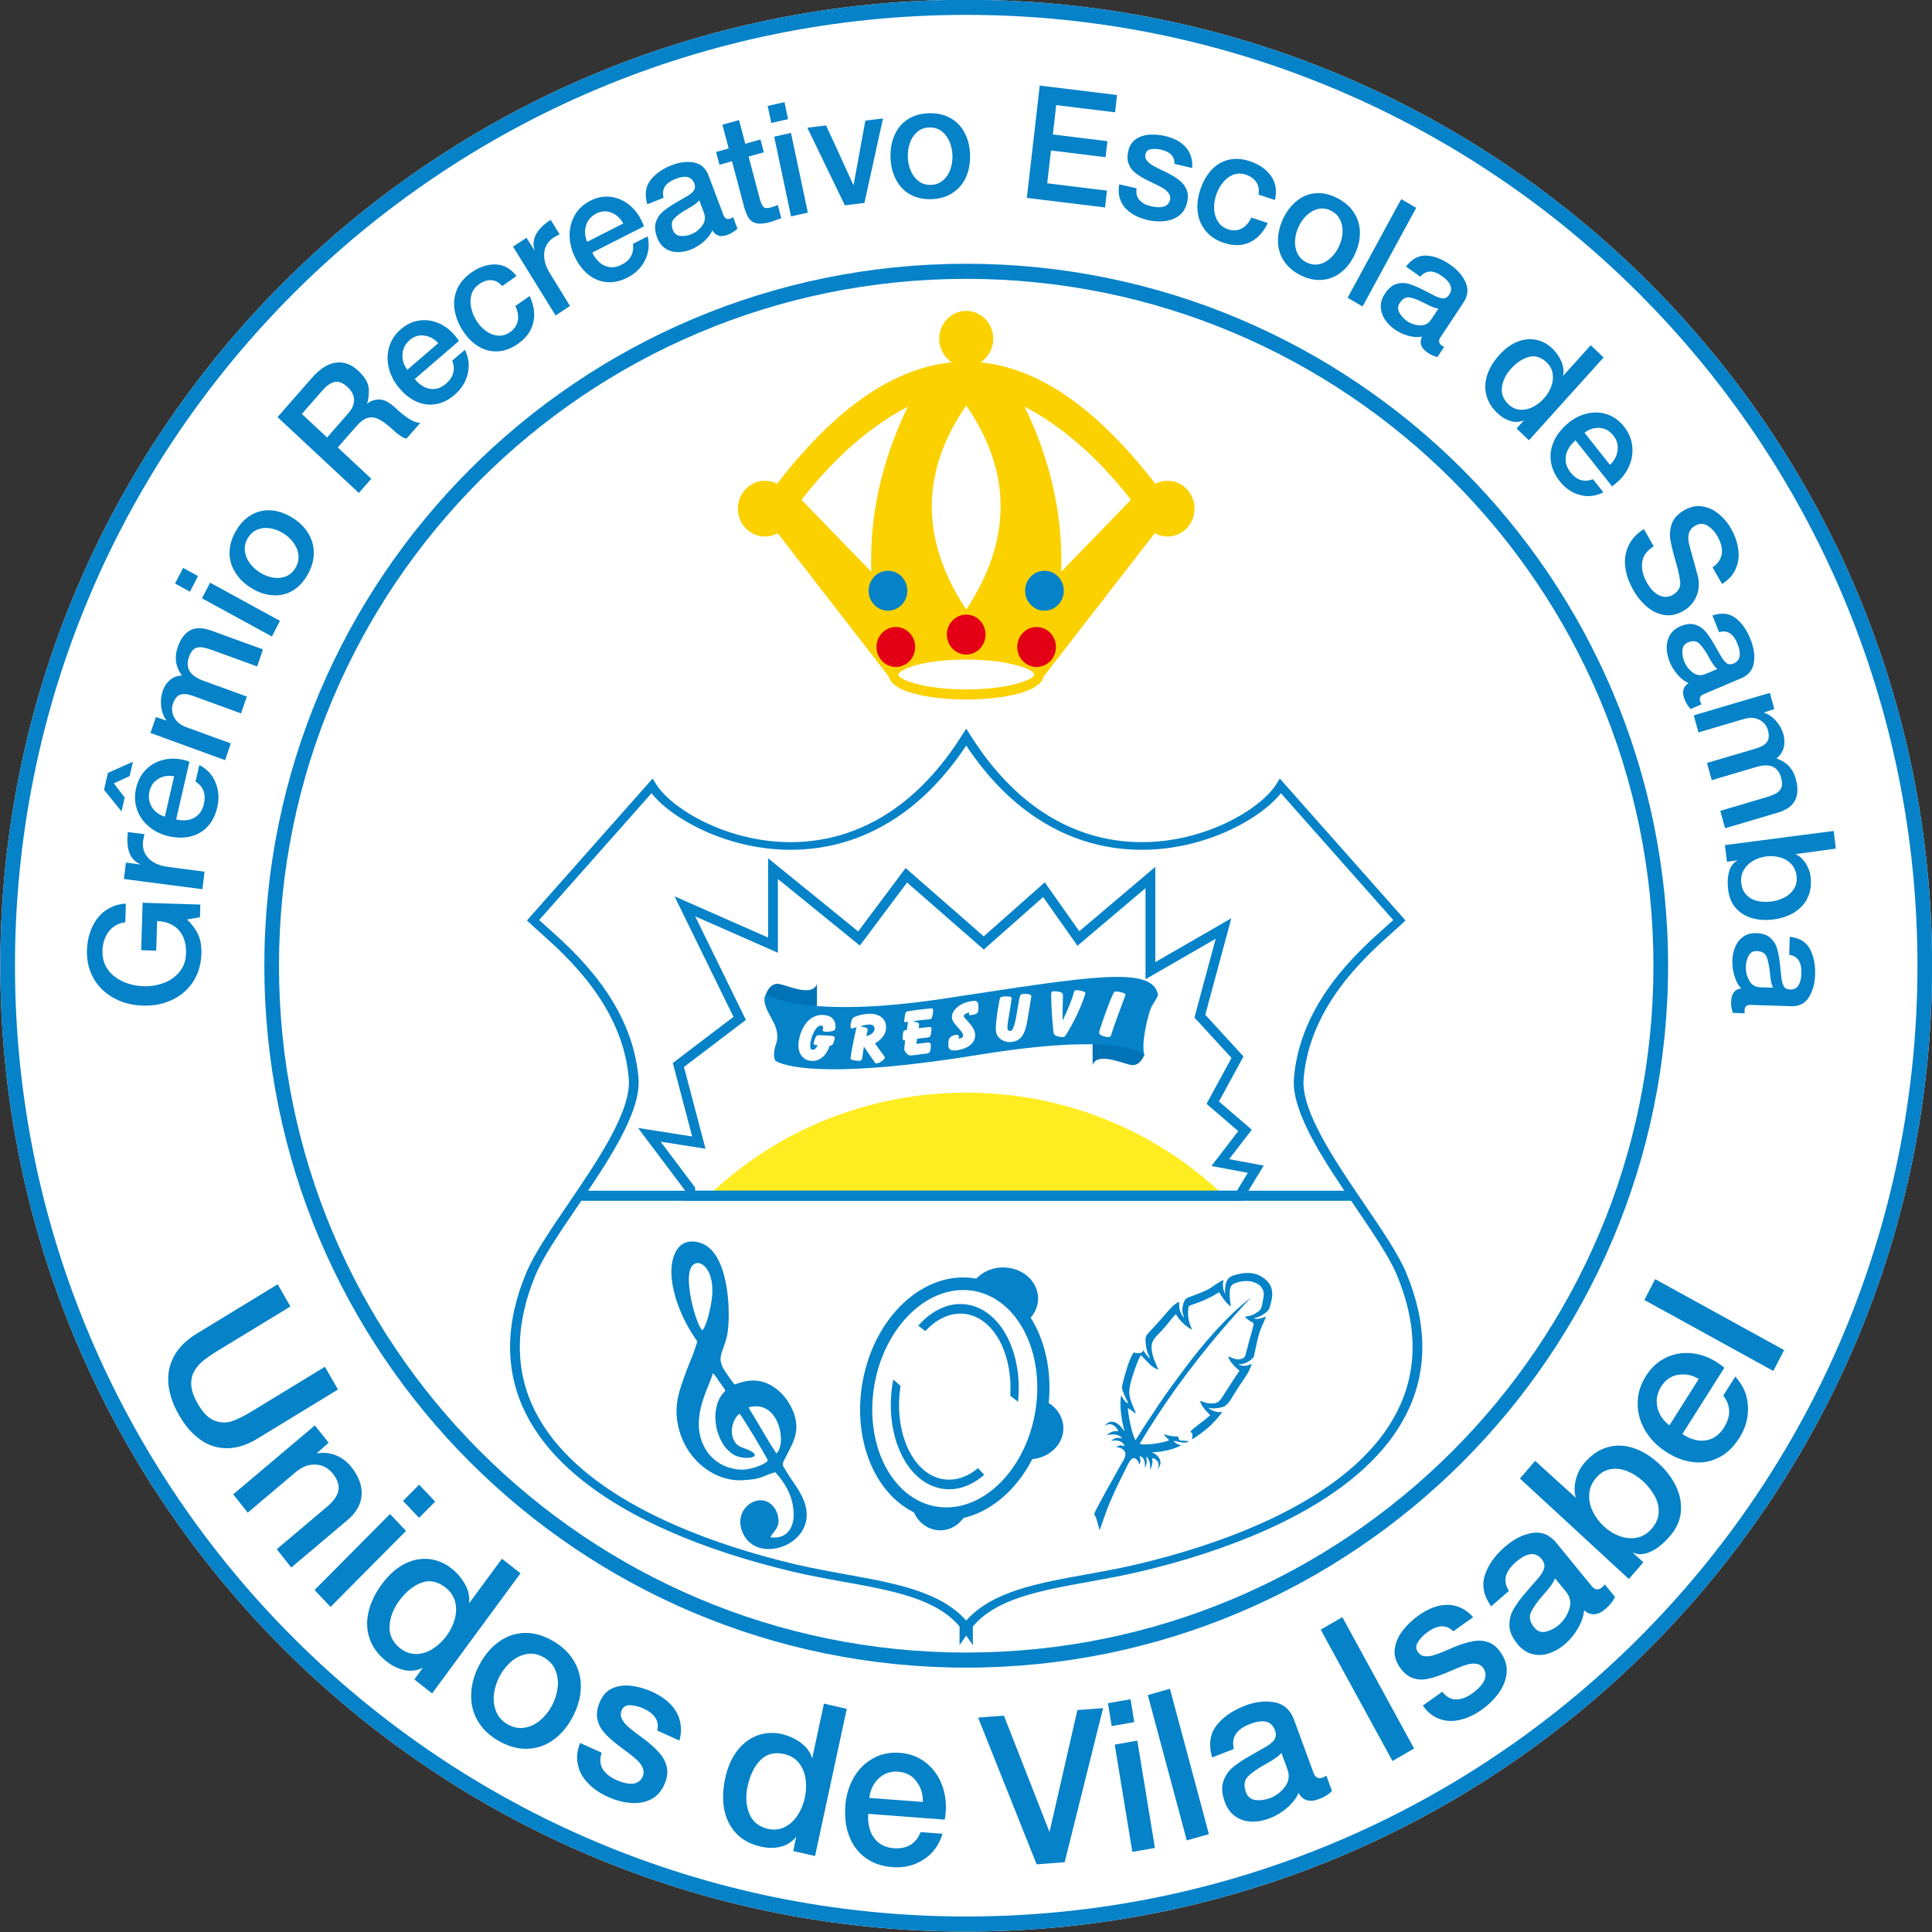 <?xml version="1.0" encoding="UTF-8"?>
<svg xmlns="http://www.w3.org/2000/svg" xmlns:xlink="http://www.w3.org/1999/xlink" width="340.2pt" height="340.2pt" viewBox="0 0 340.2 340.2" version="1.1">
<rect x="0" y="0" width="340.2" height="340.2" fill="#333333" stroke="none"/>
<defs>
<clipPath id="clip1">
  <path d="M 0 0 L 340.199 0 L 340.199 340.199 L 0 340.199 Z M 0 0 "/>
</clipPath>
</defs>
<g id="surface1">
<g clip-path="url(#clip1)" clip-rule="nonzero">
<path style=" stroke:none;fill-rule:evenodd;fill:rgb(100%,100%,100%);fill-opacity:1;" d="M 170.137 -0.031 C 264.07 -0.031 340.215 76.113 340.215 170.047 C 340.215 263.977 264.07 340.125 170.137 340.125 C 76.207 340.125 0.059 263.977 0.059 170.047 C 0.059 76.113 76.207 -0.031 170.137 -0.031 Z M 170.137 -0.031 "/>
<path style=" stroke:none;fill-rule:evenodd;fill:rgb(1.961%,50.977%,78.514%);fill-opacity:1;" d="M 170.137 -0.031 C 217.09 -0.031 259.605 18.996 290.387 49.773 C 321.172 80.551 340.215 123.074 340.215 170.047 C 340.215 217.016 321.172 259.539 290.387 290.32 C 259.605 321.094 217.09 340.125 170.137 340.125 C 123.184 340.125 80.668 321.094 49.891 290.32 C 19.102 259.539 0.059 217.016 0.059 170.047 C 0.059 123.074 19.102 80.551 49.891 49.773 C 80.668 18.996 123.184 -0.031 170.137 -0.031 Z M 288.594 51.672 C 258.285 21.367 216.402 2.621 170.137 2.621 C 123.871 2.621 81.992 21.367 51.68 51.672 C 21.379 81.969 2.637 123.82 2.637 170.047 C 2.637 216.273 21.379 258.121 51.68 288.418 C 81.992 318.723 123.871 337.469 170.137 337.469 C 216.402 337.469 258.285 318.723 288.594 288.418 C 318.898 258.121 337.641 216.273 337.641 170.047 C 337.641 123.82 318.898 81.969 288.594 51.672 Z M 288.594 51.672 "/>
</g>
<path style=" stroke:none;fill-rule:evenodd;fill:rgb(100%,100%,100%);fill-opacity:1;" d="M 170.137 47.773 C 237.684 47.773 292.441 102.516 292.441 170.047 C 292.441 237.574 237.684 292.32 170.137 292.32 C 102.594 292.32 47.836 237.574 47.836 170.047 C 47.836 102.516 102.594 47.773 170.137 47.773 Z M 170.137 47.773 "/>
<path style=" stroke:none;fill-rule:evenodd;fill:rgb(1.961%,50.977%,78.514%);fill-opacity:1;" d="M 170.137 46.445 C 204.254 46.445 235.148 60.277 257.516 82.637 C 279.891 105.004 293.727 135.91 293.727 170.047 C 293.727 204.184 279.891 235.086 257.516 257.457 C 235.148 279.816 204.254 293.648 170.137 293.648 C 136.02 293.648 105.129 279.816 82.762 257.457 C 60.387 235.086 46.547 204.184 46.547 170.047 C 46.547 135.91 60.387 105.004 82.762 82.637 C 105.129 60.277 136.02 46.445 170.137 46.445 Z M 255.723 84.535 C 233.824 62.645 203.566 49.102 170.137 49.102 C 136.711 49.102 106.449 62.645 84.551 84.535 C 62.664 106.422 49.125 136.652 49.125 170.047 C 49.125 203.438 62.664 233.672 84.551 255.555 C 106.449 277.449 136.711 290.992 170.137 290.992 C 203.566 290.992 233.824 277.449 255.723 255.555 C 277.613 233.672 291.152 203.438 291.152 170.047 C 291.152 136.652 277.613 106.422 255.723 84.535 Z M 255.723 84.535 "/>
<path style=" stroke:none;fill-rule:evenodd;fill:rgb(100%,100%,100%);fill-opacity:1;" d="M 170.449 287.047 L 170.445 286.215 C 176.125 279.141 188.539 278.93 200.504 276.09 C 230.23 269.035 258.762 253.141 246.805 224.348 C 243.148 215.539 227.934 199.113 228.699 189.902 C 229.922 175.152 242.52 165.762 246.414 162.047 L 225.48 138.414 C 220.238 146.785 189.781 160.863 170.137 129.809 C 150.496 160.863 120.035 146.785 114.793 138.414 L 93.859 162.047 C 97.758 165.762 110.355 175.152 111.578 189.902 C 112.344 199.113 97.125 215.539 93.469 224.348 C 81.512 253.141 110.043 269.035 139.77 276.09 C 151.738 278.93 164.148 279.141 169.828 286.215 L 169.828 287.047 C 169.926 286.902 170.031 286.758 170.137 286.613 C 170.242 286.758 170.348 286.902 170.445 287.047 Z M 170.449 287.047 "/>
<path style=" stroke:none;fill-rule:evenodd;fill:rgb(1.961%,50.977%,78.514%);fill-opacity:1;" d="M 171.301 286.414 L 171.309 289.688 L 170.137 288.004 L 168.965 289.688 L 168.973 286.414 C 164.871 281.48 157.082 280.074 148.562 278.535 C 145.586 277.996 142.523 277.445 139.523 276.734 C 131.977 274.941 124.496 272.582 117.727 269.59 C 108.672 265.59 100.875 260.449 95.84 254.016 C 90.785 247.555 88.523 239.809 90.57 230.621 C 91.035 228.539 91.723 226.379 92.656 224.141 C 94.012 220.871 96.91 216.609 100.008 212.051 C 105.301 204.266 111.191 195.605 110.723 189.945 C 109.66 177.164 99.863 168.441 94.926 164.039 C 94.277 163.465 93.711 162.961 93.199 162.473 L 92.785 162.078 C 100.168 153.754 107.543 145.426 114.918 137.094 L 115.562 138.121 C 116.441 139.527 118.094 141.117 120.328 142.621 C 124.277 145.281 130 147.629 136.43 148.176 C 142.84 148.719 149.973 147.465 156.773 142.93 C 161.199 139.98 165.492 135.641 169.371 129.512 L 170.137 128.297 L 170.906 129.512 C 174.781 135.641 179.074 139.98 183.5 142.93 C 190.305 147.465 197.434 148.719 203.844 148.176 C 210.277 147.629 215.996 145.281 219.949 142.621 C 222.18 141.117 223.832 139.527 224.715 138.121 L 225.355 137.094 L 247.488 162.078 L 247.074 162.473 C 246.562 162.961 246 163.465 245.348 164.039 C 240.414 168.441 230.613 177.164 229.551 189.945 C 229.082 195.602 234.973 204.266 240.266 212.051 C 243.363 216.609 246.262 220.871 247.621 224.141 C 248.551 226.379 249.238 228.539 249.703 230.621 C 251.75 239.809 249.488 247.555 244.434 254.016 C 239.398 260.449 231.605 265.59 222.551 269.59 C 215.777 272.582 208.301 274.945 200.754 276.734 C 197.754 277.445 194.688 277.996 191.715 278.535 C 183.195 280.074 175.402 281.48 171.301 286.414 Z M 170.18 285.316 C 174.711 280.227 182.66 278.789 191.332 277.227 C 194.25 276.699 197.25 276.156 200.258 275.445 C 207.699 273.68 215.059 271.359 221.711 268.414 C 230.531 264.52 238.105 259.535 242.973 253.316 C 247.816 247.121 249.98 239.688 248.012 230.855 C 247.562 228.828 246.891 226.727 245.992 224.555 C 244.676 221.387 241.816 217.18 238.758 212.684 C 233.355 204.734 227.344 195.895 227.844 189.859 C 228.941 176.621 238.996 167.664 244.062 163.156 C 244.543 162.727 244.98 162.336 245.336 162.008 L 225.555 139.68 C 224.516 140.977 222.98 142.348 221.062 143.641 C 216.887 146.449 210.836 148.934 204.027 149.512 C 197.191 150.09 189.605 148.766 182.395 143.953 C 178.09 141.086 173.926 136.977 170.137 131.289 C 166.352 136.977 162.184 141.086 157.883 143.953 C 150.668 148.766 143.082 150.09 136.25 149.512 C 129.438 148.934 123.387 146.449 119.215 143.641 C 117.293 142.348 115.758 140.977 114.719 139.68 L 94.938 162.008 C 95.297 162.336 95.734 162.727 96.215 163.156 C 101.281 167.664 111.336 176.621 112.434 189.859 C 112.934 195.895 106.922 204.734 101.52 212.684 C 98.461 217.18 95.602 221.387 94.285 224.555 C 93.383 226.727 92.715 228.824 92.262 230.855 C 90.293 239.688 92.457 247.121 97.305 253.316 C 102.168 259.535 109.746 264.52 118.562 268.414 C 125.219 271.359 132.578 273.68 140.02 275.445 C 143.023 276.156 146.027 276.699 148.945 277.227 C 157.617 278.789 165.562 280.227 170.098 285.316 L 170.137 285.262 Z M 170.18 285.316 "/>
<path style=" stroke:none;fill-rule:evenodd;fill:rgb(0%,45.093%,71.289%);fill-opacity:1;" d="M 134.871 175.047 C 134.871 175.047 135.57 172.906 137.289 173.281 C 139.008 173.656 143.078 175.547 143.859 173.238 C 143.859 177.137 143.859 177.137 143.859 177.137 C 143.859 177.137 135.891 178.848 134.871 175.047 Z M 134.871 175.047 "/>
<path style=" stroke:none;fill-rule:evenodd;fill:rgb(0%,45.093%,71.289%);fill-opacity:1;" d="M 201.5 185.746 C 201.5 185.746 200.793 187.887 199.055 187.512 C 197.312 187.137 193.184 185.246 192.395 187.555 C 192.395 183.66 192.395 183.66 192.395 183.66 C 192.395 183.66 200.469 181.949 201.5 185.746 Z M 201.5 185.746 "/>
<path style=" stroke:none;fill-rule:evenodd;fill:rgb(1.961%,50.977%,78.514%);fill-opacity:1;" d="M 134.871 175.047 C 134.871 175.047 141.23 179.648 166.543 175.797 C 191.859 171.945 202.758 170.02 203.891 175.047 C 203.957 175.504 203.211 176.438 202.742 177.328 C 202.273 178.23 200.848 183.703 201.508 185.754 C 201.062 185.246 196.512 181.801 172.219 185.754 C 147.926 189.703 138.957 188.203 136.574 186.816 C 136.41 186.703 135.949 185.641 136.773 183.445 C 136.918 182.828 137.059 181.547 136.094 179.781 C 135.129 178.016 134.105 176.305 134.871 175.047 Z M 134.871 175.047 "/>
<path style=" stroke:none;fill-rule:evenodd;fill:rgb(1.961%,50.977%,78.514%);fill-opacity:1;" d="M 136.723 255.938 C 135.34 253.902 134.273 251.922 133.031 249.863 C 132.652 249.238 132.156 248.496 131.824 247.824 C 137.145 246.289 138.621 254.164 136.723 255.938 Z M 135.219 257.215 C 134.484 257.945 132.734 258.516 131.703 258.691 C 130.5 258.891 129.547 258.746 128.57 258.484 C 126.926 258.043 124.961 256.816 123.863 254.484 C 121.469 249.391 125.074 243.934 125.5 241.832 C 125.906 242.035 126.395 242.91 126.676 243.32 C 126.984 243.762 127.504 244.383 127.719 244.855 C 127.449 245.367 126.473 245.82 126.07 248.246 C 125.852 249.562 125.961 251.16 126.543 252.688 C 127.168 254.34 127.953 255.344 129.094 256.09 C 130.988 257.324 135.363 256.598 131.105 255.039 C 130.398 254.785 129.691 254.555 129.227 253.621 C 128.395 251.949 129.133 249.734 130.223 248.938 C 130.57 249.203 135 256.496 135.219 257.215 Z M 123.699 234.242 C 122.676 233.516 120.816 226.805 121.414 223.973 C 122.09 220.762 126.094 222.566 125.344 228.676 C 125.172 230.086 124.543 233.223 123.699 234.242 Z M 129.379 243.797 C 129.016 243.477 128.086 242.066 127.746 241.57 C 125.758 238.676 127.766 238.012 128.191 234.09 C 128.625 230.121 128.172 220.445 123.367 218.867 C 121.496 218.254 119.836 218.688 118.93 220.535 C 116.836 224.805 119.801 231.941 122.43 235.676 C 122.855 236.277 122.781 236.191 122.594 236.82 C 122.363 237.59 122.086 238.395 121.789 239.105 C 121.5 239.805 121.152 240.605 120.887 241.344 C 119.695 244.652 118.531 247.398 119.469 251.332 C 120.887 257.27 125.973 260.934 130.812 260.645 C 134.066 260.449 133.773 260.117 136.5 259.227 C 138.305 261.164 139.598 263.465 139.75 266.316 C 139.883 268.754 138.711 271.16 135.621 270.68 C 136.328 269.543 137.281 268.941 137.055 267.328 C 136.812 265.578 135.68 264.504 134.582 264.246 C 132.328 263.715 129.359 266.172 130.684 269.66 C 132.801 275.246 141.871 272.691 142.051 266.91 C 142.148 263.828 139.824 261.414 138.41 259.012 C 137.777 257.93 137.664 257.988 138.102 257.066 C 138.91 255.371 139.93 253.883 140.18 252.074 C 140.574 249.23 138.711 246.102 136.793 244.629 C 134.742 243.055 132.512 242.543 129.379 243.797 Z M 129.379 243.797 "/>
<path style=" stroke:none;fill-rule:evenodd;fill:rgb(100%,92.969%,12.939%);fill-opacity:1;" d="M 170.137 192.402 C 153.086 192.402 136.949 198.871 124.727 210.559 L 215.551 210.559 C 203.355 198.879 187.156 192.402 170.137 192.402 Z M 170.137 192.402 "/>
<path style=" stroke:none;fill-rule:evenodd;fill:rgb(1.961%,50.977%,78.514%);fill-opacity:1;" d="M 101.992 211.441 L 238.223 211.441 L 238.223 209.672 L 101.992 209.672 Z M 101.992 211.441 "/>
<path style=" stroke:none;fill-rule:evenodd;fill:rgb(1.961%,50.977%,78.514%);fill-opacity:1;" d="M 171.473 227.316 C 167.621 226.637 163.746 228.105 160.594 231.027 C 157.371 234.02 154.914 238.512 153.98 243.797 L 153.938 244.07 C 153.074 249.281 153.863 254.258 155.848 258.105 C 157.789 261.867 160.871 264.539 164.648 265.246 L 164.773 265.27 C 168.629 265.949 172.504 264.48 175.652 261.559 C 178.875 258.566 181.336 254.07 182.266 248.785 L 182.309 248.516 C 183.172 243.305 182.383 238.328 180.402 234.48 C 178.461 230.719 175.379 228.047 171.598 227.336 Z M 159.16 229.383 C 162.789 226.02 167.301 224.336 171.84 225.137 L 171.973 225.164 C 176.441 225.996 180.055 229.098 182.297 233.441 C 184.492 237.703 185.367 243.18 184.422 248.891 L 184.371 249.164 C 183.352 254.961 180.641 259.902 177.086 263.199 C 173.461 266.566 168.945 268.246 164.41 267.449 L 164.277 267.418 C 159.809 266.586 156.191 263.488 153.953 259.145 C 151.758 254.883 150.879 249.402 151.824 243.695 L 151.875 243.414 C 152.898 237.621 155.605 232.684 159.16 229.383 Z M 159.16 229.383 "/>
<path style=" stroke:none;fill-rule:evenodd;fill:rgb(1.961%,50.977%,78.514%);fill-opacity:1;" d="M 176.645 223.18 C 180.043 223.18 182.797 225.621 182.797 228.648 C 182.797 230.297 181.977 231.773 180.68 232.773 C 178.551 229.309 175.426 226.891 171.66 226.227 C 171.496 226.199 171.332 226.172 171.168 226.152 C 172.188 224.387 174.258 223.18 176.645 223.18 Z M 176.645 223.18 "/>
<path style=" stroke:none;fill-rule:evenodd;fill:rgb(1.961%,50.977%,78.514%);fill-opacity:1;" d="M 183.637 246.52 C 185.766 247.379 187.246 249.285 187.246 251.496 C 187.246 254.52 184.492 256.969 181.094 256.969 C 180.91 256.969 180.727 256.961 180.551 256.945 C 181.844 254.594 182.805 251.898 183.32 248.977 C 183.465 248.148 183.57 247.332 183.637 246.52 Z M 183.637 246.52 "/>
<path style=" stroke:none;fill-rule:evenodd;fill:rgb(1.961%,50.977%,78.514%);fill-opacity:1;" d="M 170.34 265.973 C 169.598 268.02 167.742 269.469 165.566 269.469 C 163.008 269.469 160.891 267.457 160.516 264.832 C 161.762 265.578 163.129 266.102 164.59 266.359 C 166.531 266.703 168.477 266.543 170.34 265.973 Z M 170.34 265.973 "/>
<path style=" stroke:none;fill-rule:evenodd;fill:rgb(1.961%,50.977%,78.514%);fill-opacity:1;" d="M 170.387 231.438 C 167.785 230.922 165.164 232.039 163.039 234.273 L 162.934 234.383 L 161.691 233.434 C 161.816 233.289 161.941 233.152 162.07 233.02 C 164.52 230.449 167.57 229.164 170.633 229.773 L 170.723 229.789 C 173.742 230.434 176.184 232.801 177.695 236.117 C 179.059 239.102 179.668 242.863 179.27 246.832 L 177.898 245.785 C 178.105 242.488 177.547 239.395 176.418 236.91 C 175.105 234.035 173.023 231.996 170.473 231.453 Z M 158.57 244.031 L 158.543 244.238 C 157.961 248.215 158.492 252.016 159.832 254.957 C 161.141 257.828 163.227 259.871 165.777 260.414 L 165.863 260.422 C 168.07 260.867 170.289 260.121 172.211 258.527 L 173.305 259.688 C 171.023 261.691 168.324 262.633 165.613 262.094 L 165.527 262.07 C 162.508 261.434 160.066 259.066 158.551 255.746 C 157.066 252.496 156.477 248.309 157.113 243.949 L 157.148 243.734 C 157.191 243.465 157.238 243.191 157.289 242.922 Z M 158.57 244.031 "/>
<path style=" stroke:none;fill-rule:evenodd;fill:rgb(1.961%,50.977%,78.514%);fill-opacity:1;" d="M 201.32 237.738 C 201.262 238.121 200.84 238.309 200.504 238.281 C 200.336 238.27 200.258 238.254 200.082 238.246 C 199.848 238.234 199.832 238.266 199.66 238.113 C 198.824 239.219 198.16 241.84 197.824 243.105 C 197.664 243.715 197.477 244.238 197.664 244.809 C 197.969 245.746 198.645 246.973 198.691 247.152 C 198.168 246.945 197.75 246.262 197.43 245.758 C 197.309 245.996 197.363 246.102 197.316 246.578 C 197.188 247.852 197.551 250.398 197.938 251.707 C 198.039 252.047 198.09 251.961 197.961 251.934 C 197.898 251.93 197.379 251.199 197.203 251.035 C 196.922 250.781 196.617 250.578 196.312 250.445 C 195.758 250.215 195.047 250.336 194.547 251.09 C 195.086 250.773 195.32 250.684 195.809 250.852 C 196.266 251.004 196.82 251.613 196.902 251.957 C 196.895 251.969 196.879 251.977 196.871 251.977 C 196.867 251.98 196.848 251.992 196.844 251.996 C 196.695 252.055 196.609 252.016 196.434 252.012 C 195.898 251.992 195.312 252.344 194.871 252.664 C 195.605 252.645 196.762 252.316 197.594 253.234 C 197.043 253.281 196.633 252.922 195.66 253.695 L 195.762 253.703 C 196.184 253.703 196.262 253.531 197.016 253.723 C 197.469 253.836 197.828 254.137 198.082 254.656 C 197.418 254.52 197.293 254.352 196.535 254.836 C 196.879 254.859 197.082 254.848 197.496 255.074 C 198.832 255.805 197.867 257.039 197.406 257.855 C 196.738 259.035 193 265.645 192.727 266.457 C 192.672 266.613 192.598 266.488 192.855 266.949 C 193.129 267.453 193.457 268.871 193.621 269.465 L 194.902 265.863 C 195.352 264.688 195.895 263.488 196.457 262.258 C 197.004 261.062 197.594 259.902 198.215 258.672 C 198.734 257.648 199.281 256.199 200.148 256.992 C 200.488 257.305 200.512 257.566 200.625 257.898 C 200.711 257.617 200.824 257.469 200.824 257.195 L 200.66 256.418 C 201.387 256.488 201.625 257.395 201.609 257.883 C 201.602 258.117 201.586 258.215 201.602 258.445 C 202.133 257.492 201.863 257.121 201.844 256.457 C 202.23 256.871 202.41 257.238 202.484 257.695 C 202.535 258.016 202.559 258.613 202.516 258.848 C 202.66 258.641 202.844 258.059 202.891 257.82 C 203.02 257.199 202.828 257.086 202.906 256.742 C 203.242 256.824 203.707 256.992 203.93 257.516 C 204.129 257.984 203.965 258.246 203.867 258.668 C 205.066 257.289 203.719 256.012 202.816 255.742 C 202.996 255.711 203.199 255.719 203.414 255.699 C 203.633 255.684 203.863 255.66 204.062 255.641 C 205.258 255.523 206.867 255.094 207.977 254.531 C 207.449 254.289 207.121 254.312 206.609 253.699 C 207.355 253.781 208.746 254.359 209.297 253.781 C 209.375 253.695 209.32 253.723 209.293 253.816 C 209.137 253.684 209.148 253.734 208.918 253.727 L 207.77 253.652 C 207.527 253.398 207.434 253.262 207.555 252.996 C 207.406 252.938 206.391 252.98 205.258 252.652 C 204.996 252.578 205.184 252.566 204.93 252.621 L 205.871 253.602 C 205.098 254.027 201.512 254.613 200.688 254.23 C 204.855 247.246 209.371 241.039 214.66 234.762 C 215.656 233.574 219.375 229.355 220.34 228.441 C 215.984 231.777 211.883 236.605 208.723 240.828 C 207.137 242.949 205.57 245.043 204.133 247.195 C 203.422 248.258 202.727 249.336 202.004 250.391 C 201.266 251.469 200.672 252.543 199.934 253.609 C 199.23 252.27 198.742 249.449 198.578 247.977 C 198.934 248.016 199.621 248.73 200.02 248.898 C 199.871 248.449 199.621 247.961 199.449 247.52 C 198.781 245.828 198.699 245.223 199.066 243.613 C 199.355 242.328 200.312 239.531 200.906 238.609 C 201.941 239.66 202.691 240.738 203.965 241.195 C 203.914 240.914 203.262 239.746 202.961 238.547 C 202.293 235.902 203.516 235.59 205.086 233.727 C 205.723 232.973 206.379 232.078 207.047 231.383 C 207.652 232.52 208.867 233.609 209.91 234.164 C 209.336 232.789 209.113 231.922 209.227 230.57 C 209.281 229.953 209.316 229.961 209.938 229.742 C 211.391 229.234 212.168 228.926 213.523 228.219 C 213.914 228.016 214.301 227.742 214.68 227.551 C 215.305 228.57 215.754 229.289 216.691 230.051 L 216.707 229.887 C 216.715 229.473 216.047 226.68 217.16 226.102 C 218.016 225.656 219.164 225.504 220.102 225.609 C 220.344 225.637 220.738 225.758 221.02 225.871 C 222.117 226.312 222.734 227.262 222.48 228.465 L 222.309 229.414 C 222.09 230.52 222.027 230.672 221.203 231.188 C 220.168 231.836 219.75 231.691 219.199 231.871 C 219.805 232.512 220.133 232.621 220.738 232.984 C 220.773 233.328 220.363 234.77 220.223 235.215 C 219.914 236.195 219.859 236.562 219.621 237.449 C 219.512 237.863 219.422 238.164 219.316 238.566 C 219.18 239.07 218.973 239.195 218.422 239.32 C 217.582 239.504 216.914 239.078 216.27 238.824 C 216.461 239.723 217.543 240.812 218.27 241.371 C 217.758 242.047 215.934 244.902 215.41 245.738 C 214.797 246.719 214.488 247.113 213.445 247.137 C 213.129 247.145 212.629 247.094 212.348 247.016 C 212.082 246.945 211.5 246.715 211.27 246.691 C 211.793 247.898 212.188 248.262 213.121 249.207 C 212.375 249.871 210.117 251.523 209.895 251.789 L 209.641 252.059 C 209.801 252.438 210.008 252.27 209.965 252.777 C 209.945 252.973 209.941 253.328 209.875 253.473 C 210.719 252.996 212.102 251.949 212.875 251.27 C 213.508 250.711 214.898 249.234 215.211 248.586 C 214.543 248.703 214.523 248.691 213.926 248.523 C 213.551 248.418 212.992 248.16 212.711 247.828 C 213.152 248.137 214.652 247.965 215.359 247.742 C 216.262 247.453 216.891 246.148 217.363 245.391 C 217.922 244.496 218.48 243.648 219.09 242.77 C 219.391 242.336 219.641 241.93 219.883 241.477 C 220.047 241.164 220.352 240.445 220.402 240.176 C 219.617 240.484 218.855 240.723 218.07 240.211 C 218.324 240.164 218.426 240.246 218.73 240.188 C 219.449 240.039 220.027 239.711 220.582 239.156 C 220.801 238.938 220.809 238.762 220.859 238.527 C 221.156 237.176 221.457 235.52 221.906 234.266 C 222.121 233.672 222.828 232.199 222.906 231.84 C 222.617 231.887 221.473 232.496 220.789 232.133 C 221.582 231.945 222.312 231.641 223.066 230.988 C 223.512 230.602 223.516 230.371 223.652 229.934 C 224.25 227.945 224.383 226.117 222.051 224.746 C 220.773 223.996 219.242 224.039 217.812 224.414 C 216.914 224.656 216.344 224.789 215.945 225.762 C 215.77 226.195 215.605 227.477 215.816 227.914 C 215.387 227.379 215.184 226.141 215.465 225.406 C 214.848 225.535 213.594 226.578 212.906 226.949 C 212.051 227.406 211.223 227.727 210.379 228.047 C 209.078 228.539 208.676 228.473 208.371 229.57 C 208.023 230.828 208.277 231.152 208.504 232.078 C 208.16 231.719 207.875 231.09 207.742 230.66 C 207.559 230.059 207.684 229.531 207.645 229.27 C 206.77 229.473 205.766 230.789 205.152 231.484 C 204.406 232.336 203.691 233.137 202.91 233.98 C 201.805 235.172 201.613 235.191 201.742 236.547 C 201.902 238.27 202.352 238.578 202.492 239.254 C 202.047 238.809 201.59 238.281 201.32 237.738 Z M 201.32 237.738 "/>
<path style=" stroke:none;fill-rule:evenodd;fill:rgb(100%,100%,100%);fill-opacity:1;" d="M 143.938 184.02 L 143.621 184.004 C 143.516 183.996 143.434 183.977 143.363 183.941 C 143.297 183.902 143.262 183.859 143.266 183.812 C 143.27 183.762 143.277 183.695 143.289 183.621 C 143.305 183.551 143.34 183.426 143.395 183.246 L 143.426 183.176 C 143.535 182.805 143.641 182.562 143.734 182.453 C 143.828 182.34 143.984 182.281 144.203 182.281 L 144.328 182.285 C 144.328 182.285 144.332 182.285 144.344 182.285 C 144.5 182.285 144.684 182.289 144.891 182.301 C 145.402 182.324 145.883 182.352 146.332 182.387 C 146.387 182.391 146.418 182.395 146.426 182.395 L 146.551 182.414 C 146.707 182.43 146.82 182.473 146.891 182.531 C 146.957 182.594 146.992 182.684 146.988 182.801 C 146.984 182.852 146.973 182.914 146.957 182.992 C 146.938 183.07 146.914 183.16 146.883 183.262 L 146.867 183.309 C 146.848 183.359 146.824 183.43 146.797 183.516 C 146.664 183.934 146.477 184.137 146.234 184.121 C 146.223 184.121 146.207 184.121 146.18 184.117 C 146.152 184.113 146.133 184.109 146.117 184.109 C 145.812 185.004 145.383 185.688 144.832 186.156 C 144.277 186.629 143.645 186.848 142.934 186.812 C 142.191 186.777 141.609 186.496 141.184 185.961 C 140.758 185.426 140.562 184.723 140.602 183.852 C 140.629 183.262 140.754 182.641 140.984 181.988 C 141.211 181.336 141.496 180.773 141.836 180.305 C 142.234 179.762 142.695 179.355 143.227 179.086 C 143.758 178.812 144.324 178.691 144.922 178.719 C 145.641 178.754 146.195 178.953 146.582 179.328 C 146.969 179.703 147.148 180.211 147.121 180.848 C 147.105 181.117 147.047 181.301 146.941 181.402 C 146.832 181.504 146.547 181.586 146.074 181.648 L 146.039 181.66 C 145.953 181.672 145.855 181.676 145.75 181.68 C 145.645 181.684 145.523 181.68 145.387 181.676 C 145.207 181.664 145.074 181.637 144.984 181.59 C 144.902 181.539 144.859 181.469 144.863 181.371 C 144.867 181.336 144.879 181.281 144.906 181.203 C 144.93 181.133 144.945 181.078 144.945 181.035 C 144.949 180.906 144.918 180.797 144.844 180.719 C 144.766 180.641 144.664 180.598 144.531 180.59 C 144.395 180.586 144.254 180.633 144.102 180.734 C 143.949 180.84 143.801 180.988 143.66 181.184 C 143.406 181.52 143.184 181.973 142.984 182.539 C 142.789 183.105 142.68 183.609 142.66 184.062 C 142.648 184.312 142.68 184.508 142.758 184.645 C 142.832 184.781 142.949 184.855 143.105 184.863 C 143.273 184.871 143.438 184.789 143.598 184.637 C 143.758 184.48 143.871 184.273 143.938 184.02 Z M 149.789 186.16 L 149.805 186.023 C 149.898 185.383 150.027 184.637 150.195 183.797 C 150.363 182.949 150.574 181.973 150.832 180.859 C 150.797 180.871 150.746 180.891 150.684 180.914 C 150.336 181.039 150.113 181.105 150.023 181.113 C 149.949 181.117 149.891 181.09 149.844 181.035 C 149.801 180.98 149.773 180.902 149.77 180.801 C 149.754 180.559 149.789 180.27 149.883 179.938 C 149.973 179.605 150.066 179.383 150.168 179.277 C 150.305 179.133 150.637 178.98 151.164 178.82 C 151.691 178.66 152.246 178.562 152.832 178.527 C 153.766 178.465 154.52 178.637 155.094 179.035 C 155.668 179.434 155.977 179.996 156.023 180.734 C 156.059 181.32 155.91 181.867 155.582 182.379 C 155.254 182.883 154.75 183.336 154.078 183.727 C 154.234 183.953 154.449 184.266 154.727 184.648 C 155 185.031 155.301 185.441 155.625 185.871 L 155.691 185.953 C 155.727 185.996 155.754 186.047 155.773 186.094 C 155.793 186.141 155.801 186.188 155.805 186.227 C 155.812 186.391 155.652 186.59 155.312 186.824 C 155.254 186.863 155.211 186.895 155.184 186.914 L 155.109 186.965 C 154.996 187.047 154.871 187.117 154.738 187.164 C 154.602 187.219 154.488 187.246 154.387 187.254 C 154.316 187.262 154.254 187.246 154.199 187.227 C 154.148 187.199 154.094 187.156 154.047 187.094 L 153.98 186.992 C 153.797 186.746 153.492 186.312 153.066 185.676 C 152.641 185.039 152.328 184.578 152.125 184.289 C 152.059 184.641 151.996 185.035 151.938 185.48 C 151.875 185.926 151.84 186.184 151.828 186.254 L 151.82 186.328 C 151.789 186.496 151.738 186.613 151.66 186.68 C 151.586 186.746 151.465 186.789 151.297 186.797 C 151.242 186.801 151.168 186.801 151.074 186.797 C 150.98 186.789 150.867 186.781 150.734 186.762 L 150.648 186.754 C 150.332 186.719 150.105 186.664 149.977 186.605 C 149.848 186.539 149.781 186.453 149.773 186.336 C 149.773 186.312 149.773 186.289 149.773 186.27 C 149.773 186.246 149.781 186.211 149.789 186.16 Z M 152.539 182.434 C 152.984 182.355 153.344 182.188 153.617 181.926 C 153.891 181.664 154.016 181.371 153.996 181.062 C 153.984 180.84 153.883 180.672 153.691 180.555 C 153.5 180.438 153.238 180.391 152.91 180.414 C 152.75 180.426 152.543 180.453 152.305 180.496 C 152.066 180.551 151.785 180.617 151.465 180.703 L 152.352 180.914 C 152.488 180.945 152.598 180.992 152.672 181.055 C 152.75 181.121 152.793 181.199 152.797 181.289 C 152.797 181.305 152.793 181.34 152.785 181.387 C 152.781 181.438 152.77 181.484 152.758 181.535 Z M 159.387 183.184 L 159.223 183.203 C 159.145 183.211 159.086 183.191 159.043 183.152 C 159.004 183.109 158.977 183.039 158.965 182.945 C 158.957 182.879 158.953 182.801 158.949 182.703 C 158.949 182.617 158.953 182.512 158.961 182.398 L 158.965 182.328 C 158.996 181.953 159.043 181.703 159.105 181.598 C 159.168 181.488 159.281 181.422 159.438 181.398 L 159.688 181.355 L 159.895 179.922 C 159.832 179.926 159.766 179.938 159.684 179.953 C 159.605 179.965 159.559 179.973 159.539 179.977 C 159.438 179.988 159.359 179.984 159.309 179.965 C 159.25 179.945 159.223 179.91 159.215 179.859 C 159.207 179.785 159.223 179.621 159.266 179.367 C 159.281 179.242 159.297 179.141 159.309 179.066 L 159.312 178.996 L 159.324 178.93 C 159.398 178.414 159.539 178.133 159.75 178.094 L 159.91 178.062 C 159.914 178.062 159.938 178.059 159.98 178.047 C 160.465 177.969 161.004 177.891 161.598 177.812 C 161.945 177.77 162.293 177.727 162.645 177.691 C 162.996 177.652 163.371 177.617 163.777 177.586 L 163.914 177.57 C 164.023 177.555 164.113 177.57 164.188 177.602 C 164.258 177.633 164.297 177.688 164.305 177.754 C 164.312 177.828 164.312 177.93 164.305 178.059 C 164.297 178.188 164.285 178.324 164.262 178.473 L 164.25 178.566 C 164.246 178.586 164.242 178.613 164.234 178.652 C 164.16 179.172 164 179.445 163.754 179.477 L 163.637 179.492 L 163.531 179.508 C 163.527 179.508 163.504 179.512 163.461 179.516 C 162.895 179.559 162.254 179.621 161.535 179.711 C 161.523 179.715 161.488 179.723 161.422 179.734 C 161.184 179.766 160.953 179.797 160.734 179.824 L 161.527 180.039 C 161.602 180.062 161.672 180.105 161.738 180.16 C 161.805 180.219 161.84 180.273 161.844 180.316 C 161.844 180.336 161.844 180.367 161.836 180.406 C 161.836 180.414 161.832 180.43 161.832 180.434 L 161.781 181.059 C 161.891 181.039 161.996 181.023 162.094 181.008 C 162.191 180.996 162.289 180.984 162.379 180.973 C 162.766 180.922 163.125 180.887 163.461 180.859 C 163.492 180.855 163.512 180.852 163.516 180.852 L 163.68 180.844 C 163.785 180.836 163.863 180.852 163.918 180.887 C 163.969 180.922 164.004 180.98 164.012 181.07 C 164.023 181.141 164.023 181.227 164.02 181.328 C 164.016 181.438 164.004 181.551 163.988 181.672 L 163.98 181.727 C 163.93 182.105 163.863 182.352 163.789 182.473 C 163.711 182.59 163.562 182.664 163.34 182.695 L 163.281 182.703 L 163.133 182.723 C 163.062 182.73 162.957 182.742 162.82 182.754 C 162.484 182.785 162.262 182.809 162.152 182.82 C 162.059 182.828 161.941 182.852 161.793 182.871 C 161.648 182.895 161.543 182.91 161.48 182.914 L 161.371 183.828 C 161.391 183.828 161.531 183.809 161.789 183.77 C 162.051 183.734 162.301 183.699 162.539 183.672 C 162.691 183.652 162.82 183.637 162.93 183.621 C 163.031 183.613 163.141 183.602 163.246 183.594 L 163.367 183.59 C 163.555 183.574 163.684 183.59 163.758 183.637 C 163.828 183.684 163.875 183.785 163.891 183.934 C 163.898 184.008 163.906 184.086 163.906 184.172 C 163.906 184.254 163.902 184.344 163.891 184.434 L 163.879 184.539 C 163.852 184.863 163.793 185.102 163.703 185.246 C 163.613 185.391 163.465 185.48 163.262 185.504 L 160.641 185.836 C 160.375 185.871 160.176 185.859 160.043 185.805 C 159.91 185.746 159.773 185.641 159.633 185.484 L 159.578 185.422 C 159.461 185.289 159.379 185.184 159.332 185.086 C 159.285 184.992 159.254 184.891 159.242 184.785 C 159.234 184.746 159.234 184.703 159.234 184.656 C 159.234 184.605 159.238 184.535 159.246 184.441 L 159.383 183.18 Z M 168.828 182.926 C 169.113 182.871 169.316 182.789 169.438 182.684 C 169.559 182.57 169.605 182.422 169.578 182.23 C 169.559 182.098 169.492 181.945 169.379 181.77 C 169.266 181.602 169.09 181.383 168.848 181.117 C 168.797 181.066 168.73 180.988 168.637 180.887 C 168.027 180.227 167.695 179.711 167.641 179.34 C 167.539 178.664 167.816 178.031 168.469 177.438 C 169.121 176.844 169.996 176.453 171.09 176.285 C 171.496 176.219 171.777 176.227 171.945 176.309 C 172.113 176.383 172.215 176.562 172.254 176.84 C 172.27 176.926 172.277 177.031 172.277 177.156 C 172.281 177.285 172.285 177.359 172.289 177.383 L 172.285 177.449 C 172.312 177.82 172.273 178.094 172.164 178.27 C 172.059 178.445 171.848 178.57 171.527 178.641 L 171.434 178.664 C 171.344 178.688 171.254 178.703 171.18 178.715 C 171.102 178.73 171.031 178.742 170.973 178.754 C 170.871 178.77 170.793 178.766 170.734 178.746 C 170.676 178.723 170.645 178.684 170.633 178.629 L 170.629 178.594 L 170.641 178.277 C 170.355 178.336 170.125 178.43 169.945 178.562 C 169.77 178.691 169.691 178.816 169.707 178.941 C 169.715 178.996 169.742 179.059 169.781 179.121 C 169.82 179.184 169.883 179.258 169.969 179.348 C 170.031 179.41 170.121 179.508 170.238 179.637 C 171.109 180.555 171.594 181.312 171.68 181.906 C 171.797 182.676 171.582 183.324 171.035 183.863 C 170.488 184.395 169.676 184.746 168.594 184.922 C 168.098 184.996 167.723 184.992 167.469 184.898 C 167.219 184.801 167.074 184.609 167.027 184.324 C 167.02 184.266 167.016 184.195 167.008 184.102 C 167.004 184.012 167 183.91 167 183.801 L 167 183.715 L 166.996 183.664 C 166.992 182.977 167.258 182.539 167.793 182.367 L 167.859 182.336 C 167.895 182.324 167.961 182.305 168.051 182.285 C 168.141 182.266 168.242 182.246 168.355 182.227 C 168.496 182.203 168.605 182.211 168.691 182.246 C 168.773 182.281 168.824 182.34 168.836 182.426 L 168.844 182.48 L 168.824 182.926 Z M 176.004 176.105 L 176.016 175.996 C 176.051 175.812 176.113 175.688 176.199 175.617 C 176.281 175.551 176.461 175.504 176.734 175.469 C 176.824 175.461 176.887 175.453 176.926 175.449 C 176.969 175.445 177.004 175.441 177.035 175.441 L 177.121 175.445 C 177.477 175.441 177.73 175.461 177.883 175.512 C 178.035 175.559 178.121 175.645 178.137 175.766 C 178.137 175.77 178.133 175.789 178.129 175.828 C 178.125 175.867 178.121 175.91 178.113 175.953 L 178.102 176.051 C 178.012 176.734 177.867 177.676 177.66 178.871 C 177.453 180.074 177.367 180.828 177.406 181.141 C 177.418 181.273 177.477 181.379 177.578 181.453 C 177.68 181.531 177.801 181.559 177.945 181.539 C 178.348 181.492 178.711 180.465 179.039 178.461 C 179.219 177.348 179.379 176.441 179.516 175.738 L 179.531 175.656 C 179.57 175.449 179.637 175.297 179.734 175.199 C 179.824 175.105 179.969 175.039 180.152 175.023 C 180.203 175.016 180.27 175.012 180.352 175.008 C 180.43 175.008 180.512 175.008 180.59 175.012 L 180.66 175.016 C 181.02 175.035 181.262 175.07 181.383 175.121 C 181.508 175.18 181.578 175.273 181.594 175.406 C 181.598 175.449 181.598 175.492 181.594 175.539 C 181.594 175.586 181.582 175.637 181.578 175.688 L 181.551 175.797 C 181.473 176.262 181.363 176.914 181.23 177.766 C 180.992 179.273 180.797 180.316 180.645 180.895 C 180.43 181.711 180.129 182.324 179.738 182.738 C 179.344 183.148 178.832 183.395 178.199 183.469 C 177.484 183.555 176.852 183.414 176.305 183.051 C 175.754 182.684 175.445 182.195 175.375 181.578 C 175.324 181.152 175.355 180.441 175.469 179.449 C 175.578 178.453 175.758 177.344 176.004 176.105 Z M 185.539 181.93 L 185.523 181.859 C 185.488 181.68 185.43 181.137 185.352 180.223 C 185.273 179.309 185.207 178.305 185.152 177.215 C 185.129 176.773 185.113 176.367 185.105 175.996 C 185.094 175.621 185.094 175.324 185.09 175.09 L 185.098 175.004 C 185.105 174.828 185.145 174.715 185.215 174.652 C 185.281 174.59 185.406 174.555 185.582 174.547 C 185.66 174.539 185.801 174.547 185.996 174.562 C 186.02 174.562 186.031 174.566 186.039 174.566 L 186.113 174.57 L 186.172 174.578 C 186.82 174.664 187.148 174.848 187.164 175.133 L 187.164 175.18 L 187.172 175.27 C 187.172 175.316 187.16 175.836 187.133 176.82 C 187.109 177.805 187.102 178.773 187.113 179.73 C 187.582 178.762 187.984 177.844 188.328 176.98 C 188.672 176.121 188.922 175.398 189.082 174.82 L 189.09 174.746 C 189.121 174.617 189.168 174.52 189.23 174.453 C 189.293 174.395 189.375 174.363 189.48 174.355 C 189.551 174.355 189.648 174.359 189.773 174.367 C 189.902 174.379 190.035 174.398 190.164 174.422 L 190.227 174.445 C 190.578 174.516 190.812 174.578 190.93 174.641 C 191.047 174.703 191.109 174.785 191.113 174.887 C 191.113 174.906 191.113 174.934 191.105 174.973 C 191.098 175.008 191.082 175.07 191.055 175.148 L 191.031 175.238 C 190.895 175.664 190.719 176.164 190.5 176.711 C 190.281 177.262 190.039 177.828 189.766 178.414 C 189.426 179.145 189.07 179.844 188.711 180.508 C 188.352 181.172 188.02 181.746 187.711 182.223 L 187.652 182.305 C 187.562 182.434 187.492 182.52 187.43 182.559 C 187.375 182.598 187.305 182.617 187.223 182.621 C 187.141 182.629 187.043 182.621 186.93 182.613 C 186.816 182.602 186.703 182.586 186.598 182.562 L 186.48 182.535 C 186.441 182.523 186.391 182.512 186.32 182.496 C 185.844 182.391 185.582 182.199 185.539 181.926 Z M 193.613 181.473 C 193.695 181.195 193.828 180.789 194.012 180.246 C 194.191 179.715 194.395 179.137 194.613 178.52 C 194.969 177.539 195.242 176.816 195.426 176.348 C 195.613 175.879 195.797 175.453 195.977 175.074 L 196.02 174.977 C 196.098 174.809 196.18 174.699 196.258 174.645 C 196.34 174.594 196.449 174.574 196.598 174.586 C 196.711 174.598 196.812 174.609 196.902 174.621 C 196.996 174.633 197.074 174.648 197.148 174.66 L 197.234 174.68 C 197.625 174.766 197.879 174.844 198.004 174.922 C 198.125 174.996 198.184 175.094 198.172 175.211 C 198.172 175.23 198.168 175.254 198.16 175.281 C 198.148 175.309 198.137 175.34 198.121 175.371 L 198.09 175.469 C 197.98 175.766 197.816 176.199 197.602 176.77 C 196.652 179.285 196.035 181.02 195.75 181.977 L 195.715 182.109 C 195.648 182.324 195.562 182.473 195.461 182.547 C 195.355 182.621 195.211 182.648 195.02 182.629 C 194.957 182.621 194.875 182.609 194.789 182.59 C 194.695 182.57 194.605 182.547 194.516 182.52 L 194.469 182.504 C 194.078 182.387 193.82 182.277 193.703 182.172 C 193.586 182.066 193.535 181.914 193.551 181.727 C 193.555 181.703 193.562 181.672 193.574 181.621 C 193.582 181.59 193.586 181.57 193.594 181.555 Z M 193.613 181.473 "/>
<path style=" stroke:none;fill-rule:evenodd;fill:rgb(1.961%,50.977%,78.514%);fill-opacity:1;" d="M 120.68 210.559 L 120.68 209.699 L 112.352 198.621 L 121.879 200.117 L 118.477 187.176 L 129.156 179.055 L 118.77 157.828 L 135.258 165.09 L 135.258 151.129 L 151.113 164.012 L 159.465 152.852 L 173.223 164.879 L 183.973 155.371 L 190.047 163.98 L 203.43 152.645 L 203.43 169.414 L 216.82 161.695 L 212.234 178.691 L 218.961 186.027 L 214.645 193.961 L 220.422 198.926 L 216.434 204.109 L 222.52 205.246 L 218.758 211.445 L 120.68 211.445 Z M 122.398 209.402 L 122.398 209.672 L 217.812 209.672 L 219.727 206.52 L 213.316 205.316 L 218.039 199.176 L 212.457 194.371 L 216.852 186.289 L 210.324 179.172 L 214.066 165.305 L 201.711 172.43 L 201.711 156.387 L 189.727 166.535 L 183.68 157.961 L 173.227 167.199 L 159.723 155.398 L 151.41 166.504 L 136.977 154.777 L 136.977 167.77 L 122.414 161.355 L 131.34 179.59 L 120.438 187.879 L 124.227 202.277 L 116.336 201.039 L 122.398 209.102 Z M 122.398 209.402 "/>
<path style=" stroke:none;fill-rule:evenodd;fill:rgb(98.827%,82.031%,0%);fill-opacity:1;" d="M 156.492 119.117 L 133.613 89.59 L 134 89.039 C 139.539 81.223 145.094 75.211 150.656 71.012 C 157.125 66.121 163.613 63.684 170.121 63.684 C 176.629 63.684 183.121 66.121 189.59 71.004 C 195.16 75.203 200.723 81.219 206.277 89.039 L 205.586 89.566 L 206.254 90.117 L 183.781 119.117 C 183.531 120.383 181.91 121.43 179.422 122.109 C 177.031 122.766 173.746 123.172 170.137 123.172 C 166.527 123.172 163.242 122.766 160.855 122.109 C 158.363 121.43 156.746 120.383 156.492 119.117 Z M 135.77 89.547 L 157.191 117.191 C 157.461 116.922 157.809 116.672 158.219 116.441 C 159.16 115.914 160.508 115.465 162.137 115.121 C 163.266 114.883 164.543 114.691 165.926 114.562 C 167.27 114.438 168.688 114.367 170.137 114.367 C 173.746 114.367 177.031 114.773 179.422 115.43 C 181.066 115.879 182.328 116.488 183.07 117.211 L 204.508 89.547 C 199.188 82.133 193.879 76.426 188.578 72.426 C 182.406 67.773 176.254 65.449 170.121 65.449 C 163.988 65.449 157.84 67.777 151.668 72.438 C 146.379 76.434 141.078 82.137 135.77 89.547 Z M 170.137 116.141 C 168.691 116.141 167.328 116.203 166.078 116.32 C 164.77 116.441 163.555 116.621 162.477 116.852 C 161.016 117.16 159.832 117.555 159.031 117.996 C 158.484 118.305 158.176 118.57 158.176 118.77 C 158.176 119.289 159.367 119.871 161.289 120.402 C 163.539 121.02 166.668 121.398 170.137 121.398 C 173.609 121.398 176.734 121.02 178.984 120.402 C 180.91 119.871 182.098 119.289 182.098 118.77 C 182.098 118.254 180.91 117.664 178.984 117.141 C 176.734 116.523 173.609 116.141 170.137 116.141 Z M 170.137 116.141 "/>
<path style=" stroke:none;fill-rule:evenodd;fill:rgb(98.827%,82.031%,0%);fill-opacity:1;" d="M 170.137 107.34 C 162.234 95.363 161.883 83.379 170.137 71.402 C 178.391 83.379 178.039 95.363 170.137 107.34 Z M 186.844 100.699 C 187.215 91.129 185.082 81.164 180.406 71.598 C 186.652 74.883 192.902 80.027 199.148 88.004 Z M 134.691 89.566 L 157.316 118.77 C 157.316 117.637 159.273 116.629 162.309 115.984 C 164.473 115.527 167.188 115.254 170.137 115.254 C 177.219 115.254 182.957 116.828 182.957 118.77 L 205.586 89.566 C 181.953 56.254 158.32 56.211 134.691 89.566 Z M 159.871 71.598 C 155.191 81.164 153.062 91.129 153.434 100.699 L 141.129 88.004 C 147.375 80.027 153.621 74.883 159.871 71.598 Z M 159.871 71.598 "/>
<path style=" stroke:none;fill-rule:evenodd;fill:rgb(1.961%,50.977%,78.514%);fill-opacity:1;" d="M 183.914 100.504 C 185.797 100.504 187.32 102.078 187.32 104.02 C 187.32 105.961 185.797 107.535 183.914 107.535 C 182.031 107.535 180.508 105.961 180.508 104.02 C 180.508 102.078 182.031 100.504 183.914 100.504 Z M 183.914 100.504 "/>
<path style=" stroke:none;fill-rule:evenodd;fill:rgb(1.961%,50.977%,78.514%);fill-opacity:1;" d="M 156.363 100.504 C 154.48 100.504 152.953 102.078 152.953 104.02 C 152.953 105.961 154.48 107.535 156.363 107.535 C 158.242 107.535 159.77 105.961 159.77 104.02 C 159.77 102.078 158.242 100.504 156.363 100.504 Z M 156.363 100.504 "/>
<path style=" stroke:none;fill-rule:evenodd;fill:rgb(98.827%,82.031%,0%);fill-opacity:1;" d="M 170.137 54.746 C 167.512 54.746 165.383 56.949 165.383 59.66 C 165.383 62.367 167.512 64.566 170.137 64.566 C 172.766 64.566 174.895 62.367 174.895 59.66 C 174.895 56.949 172.766 54.746 170.137 54.746 Z M 170.137 54.746 "/>
<path style=" stroke:none;fill-rule:evenodd;fill:rgb(89.062%,0%,8.617%);fill-opacity:1;" d="M 157.746 110.41 C 155.867 110.41 154.34 111.984 154.34 113.926 C 154.34 115.867 155.867 117.441 157.746 117.441 C 159.629 117.441 161.156 115.867 161.156 113.926 C 161.156 111.984 159.629 110.41 157.746 110.41 Z M 157.746 110.41 "/>
<path style=" stroke:none;fill-rule:evenodd;fill:rgb(89.062%,0%,8.617%);fill-opacity:1;" d="M 182.527 110.41 C 184.41 110.41 185.938 111.984 185.938 113.926 C 185.938 115.867 184.41 117.441 182.527 117.441 C 180.648 117.441 179.121 115.867 179.121 113.926 C 179.121 111.984 180.648 110.41 182.527 110.41 Z M 182.527 110.41 "/>
<path style=" stroke:none;fill-rule:evenodd;fill:rgb(98.827%,82.031%,0%);fill-opacity:1;" d="M 134.691 84.66 C 132.062 84.66 129.934 86.855 129.934 89.566 C 129.934 92.277 132.062 94.473 134.691 94.473 C 137.316 94.473 139.445 92.277 139.445 89.566 C 139.445 86.855 137.316 84.66 134.691 84.66 Z M 134.691 84.66 "/>
<path style=" stroke:none;fill-rule:evenodd;fill:rgb(98.827%,82.031%,0%);fill-opacity:1;" d="M 205.586 84.66 C 202.957 84.66 200.828 86.855 200.828 89.566 C 200.828 92.277 202.957 94.473 205.586 94.473 C 208.211 94.473 210.344 92.277 210.344 89.566 C 210.344 86.855 208.211 84.66 205.586 84.66 Z M 205.586 84.66 "/>
<path style=" stroke:none;fill-rule:evenodd;fill:rgb(89.062%,0%,8.617%);fill-opacity:1;" d="M 170.137 108.223 C 168.258 108.223 166.73 109.797 166.73 111.738 C 166.73 113.68 168.258 115.254 170.137 115.254 C 172.02 115.254 173.547 113.68 173.547 111.738 C 173.547 109.797 172.02 108.223 170.137 108.223 Z M 170.137 108.223 "/>
<path style=" stroke:none;fill-rule:evenodd;fill:rgb(1.961%,50.977%,78.514%);fill-opacity:1;" d="M 25.113 158.961 L 24.863 167.312 L 27.508 167.398 L 27.664 162.176 C 28.73 162.227 29.656 162.48 30.441 162.934 C 31.219 163.391 31.805 164.039 32.207 164.883 C 32.609 165.723 32.793 166.719 32.758 167.871 C 32.719 169.152 32.34 170.238 31.617 171.121 C 30.898 172.012 29.973 172.664 28.836 173.09 C 27.699 173.508 26.504 173.699 25.246 173.656 C 24.297 173.629 23.391 173.473 22.527 173.188 C 21.668 172.902 20.883 172.496 20.188 171.969 C 19.488 171.434 18.949 170.781 18.566 170.012 C 18.188 169.238 18.012 168.371 18.043 167.398 C 18.066 166.547 18.238 165.762 18.559 165.035 C 18.875 164.309 19.336 163.703 19.934 163.246 C 20.535 162.777 21.246 162.496 22.066 162.406 L 22.164 159.102 C 21.09 159.172 20.129 159.441 19.281 159.898 C 18.43 160.359 17.723 160.961 17.148 161.703 C 16.578 162.453 16.137 163.305 15.828 164.266 C 15.52 165.227 15.348 166.246 15.316 167.312 C 15.273 168.746 15.496 170.062 15.984 171.246 C 16.473 172.438 17.168 173.461 18.074 174.316 C 18.98 175.164 20.043 175.828 21.266 176.312 C 22.473 176.781 23.773 177.035 25.168 177.078 C 26.527 177.121 27.82 176.953 29.047 176.562 C 30.273 176.164 31.367 175.574 32.316 174.777 C 33.27 173.977 34.02 172.996 34.57 171.844 C 35.117 170.684 35.418 169.387 35.461 167.953 C 35.484 167.121 35.422 166.367 35.273 165.703 C 35.125 165.035 34.863 164.41 34.488 163.809 C 34.121 163.203 33.598 162.57 32.938 161.914 L 35.211 161.512 L 35.277 159.285 Z M 35.641 156.574 L 21.82 154.781 L 22.172 151.902 L 24.844 152.234 C 22.926 151.504 22.148 149.598 22.523 146.512 L 25.445 146.891 C 25.301 147.473 25.215 147.895 25.184 148.152 C 25.094 148.891 25.195 149.574 25.496 150.203 C 25.793 150.828 26.285 151.359 26.965 151.789 C 27.641 152.219 28.453 152.496 29.414 152.621 L 36.02 153.492 Z M 33.355 134.121 C 33.133 134.027 32.809 133.926 32.383 133.824 C 31.141 133.52 29.93 133.512 28.75 133.801 C 27.574 134.09 26.555 134.66 25.703 135.516 C 24.848 136.367 24.273 137.449 23.973 138.762 C 23.668 140.086 23.715 141.34 24.125 142.523 C 24.531 143.703 25.215 144.699 26.18 145.516 C 27.141 146.328 28.266 146.895 29.562 147.211 C 30.953 147.551 32.25 147.586 33.449 147.316 C 34.652 147.047 35.672 146.473 36.516 145.59 C 37.355 144.711 37.938 143.562 38.262 142.148 C 38.621 140.598 38.516 139.145 37.953 137.797 C 37.41 136.441 36.461 135.414 35.098 134.715 L 34.43 137.621 C 35.812 138.508 36.305 139.824 35.902 141.57 C 35.715 142.379 35.379 143.02 34.887 143.492 C 34.387 143.965 33.793 144.258 33.117 144.387 C 32.445 144.496 31.742 144.473 31.016 144.297 Z M 29.027 143.809 C 28.023 143.504 27.266 142.945 26.75 142.121 C 26.234 141.297 26.09 140.371 26.328 139.336 C 26.562 138.324 27.098 137.578 27.93 137.121 C 28.762 136.645 29.672 136.504 30.664 136.688 Z M 20.043 137.941 L 22.824 136.664 L 23.406 134.137 L 19.004 136.105 L 18.316 139.078 L 21.398 142.871 L 21.957 140.438 Z M 39.637 133.848 L 26.5 129.062 L 27.457 126.262 L 29.328 126.887 C 28.816 126.203 28.5 125.379 28.383 124.414 C 28.266 123.449 28.355 122.539 28.645 121.688 C 28.918 120.891 29.34 120.246 29.914 119.754 C 30.488 119.258 31.195 118.992 32.039 118.961 C 30.922 117.43 30.668 115.777 31.277 113.996 C 31.785 112.516 32.52 111.516 33.484 110.992 C 34.449 110.473 35.715 110.496 37.277 111.066 L 46.305 114.352 L 45.277 117.348 L 37.559 114.539 C 36.758 114.246 36.098 114.059 35.582 113.988 C 35.07 113.91 34.617 113.996 34.223 114.246 C 33.832 114.496 33.512 114.984 33.266 115.703 C 32.609 117.621 33.434 118.996 35.742 119.844 L 43.465 122.652 L 42.449 125.621 L 33.988 122.539 C 33.051 122.203 32.301 122.129 31.742 122.324 C 31.18 122.516 30.754 123.051 30.453 123.93 C 30.184 124.719 30.25 125.508 30.66 126.297 C 31.062 127.09 31.785 127.676 32.824 128.055 L 40.641 130.902 Z M 47.879 112.078 L 35.574 105.352 L 36.992 102.594 L 49.297 109.324 Z M 33.449 104.191 L 30.824 102.754 L 32.242 99.996 L 34.867 101.434 Z M 52.047 99.969 C 51.629 100.695 51.07 101.199 50.367 101.484 C 49.672 101.77 48.918 101.844 48.117 101.715 C 47.312 101.586 46.555 101.297 45.84 100.859 C 45.113 100.414 44.5 99.859 44.004 99.199 C 43.512 98.531 43.219 97.816 43.121 97.047 C 43.023 96.285 43.191 95.535 43.613 94.801 C 44.043 94.059 44.605 93.539 45.305 93.258 C 46.008 92.973 46.758 92.891 47.559 93.023 C 48.363 93.156 49.129 93.438 49.855 93.883 C 50.57 94.32 51.176 94.879 51.668 95.539 C 52.164 96.203 52.461 96.926 52.547 97.699 C 52.641 98.473 52.473 99.234 52.047 99.969 Z M 54.137 101.246 C 54.875 99.969 55.246 98.691 55.254 97.414 C 55.262 96.145 54.93 94.965 54.266 93.883 C 53.598 92.797 52.652 91.879 51.434 91.133 C 50.199 90.371 48.965 89.953 47.727 89.867 C 46.492 89.781 45.336 90.047 44.258 90.66 C 43.176 91.281 42.27 92.234 41.527 93.523 C 40.785 94.809 40.418 96.078 40.418 97.328 C 40.418 98.59 40.754 99.746 41.434 100.812 C 42.102 101.891 43.051 102.812 44.277 103.562 C 45.488 104.305 46.719 104.719 47.957 104.809 C 49.195 104.914 50.352 104.672 51.422 104.07 C 52.5 103.465 53.402 102.527 54.137 101.246 Z M 53.148 72.891 L 57.598 77.039 L 61.309 72.805 C 62.012 72.004 62.355 71.203 62.348 70.41 C 62.34 69.613 61.969 68.871 61.238 68.188 C 60.395 67.402 59.617 67.094 58.914 67.262 C 58.211 67.43 57.512 67.91 56.824 68.695 Z M 63.191 86.805 L 48.871 73.449 L 54.957 66.508 C 56.336 64.934 57.73 64.051 59.133 63.855 C 60.535 63.66 61.859 64.141 63.105 65.305 C 64.262 66.383 64.871 67.438 64.938 68.477 C 64.973 69.035 64.941 69.605 64.84 70.184 C 64.746 70.758 64.664 71.078 64.605 71.148 C 65.195 70.621 65.91 70.359 66.742 70.348 C 67.59 70.336 68.527 70.805 69.543 71.754 C 69.57 71.777 69.598 71.805 69.625 71.828 C 71.562 73.633 73.023 74.512 74.012 74.453 L 71.57 77.242 C 70.965 77.117 70.164 76.59 69.168 75.664 C 68.238 74.789 67.434 74.191 66.746 73.844 C 66.051 73.496 65.391 73.41 64.766 73.578 C 64.137 73.754 63.484 74.227 62.805 74.996 L 59.477 78.789 L 65.383 84.305 Z M 80.809 60.039 C 80.684 59.824 80.48 59.547 80.203 59.199 C 79.383 58.191 78.418 57.434 77.305 56.938 C 76.195 56.445 75.047 56.27 73.867 56.434 C 72.691 56.586 71.602 57.098 70.602 57.961 C 69.586 58.828 68.895 59.867 68.539 61.066 C 68.176 62.266 68.148 63.488 68.445 64.73 C 68.746 65.977 69.32 67.121 70.172 68.18 C 71.09 69.312 72.109 70.141 73.227 70.664 C 74.348 71.191 75.496 71.363 76.684 71.176 C 77.867 70.992 79 70.434 80.082 69.496 C 81.266 68.477 82.023 67.246 82.355 65.824 C 82.707 64.402 82.543 62.992 81.859 61.59 L 79.633 63.508 C 80.23 65.07 79.859 66.43 78.523 67.578 C 77.906 68.109 77.262 68.414 76.594 68.492 C 75.922 68.559 75.277 68.43 74.66 68.113 C 74.055 67.789 73.508 67.328 73.031 66.742 Z M 71.719 65.121 C 71.09 64.262 70.809 63.344 70.871 62.367 C 70.938 61.387 71.363 60.559 72.152 59.871 C 72.926 59.211 73.785 58.945 74.723 59.094 C 75.66 59.223 76.473 59.672 77.164 60.434 Z M 90.945 48.609 C 89.93 47.289 88.707 46.609 87.273 46.566 C 85.844 46.523 84.422 46.996 82.996 47.996 C 81.789 48.848 80.945 49.844 80.461 50.992 C 79.98 52.137 79.844 53.348 80.055 54.617 C 80.266 55.887 80.773 57.133 81.574 58.348 C 82.344 59.516 83.254 60.406 84.301 61.027 C 85.348 61.648 86.465 61.93 87.66 61.867 C 88.852 61.805 90.031 61.367 91.188 60.555 C 92.645 59.531 93.551 58.289 93.902 56.82 C 94.258 55.371 94.047 53.805 93.262 52.121 L 90.746 53.887 C 91.043 54.488 91.207 55.078 91.234 55.652 C 91.266 56.234 91.16 56.762 90.918 57.246 C 90.676 57.719 90.312 58.133 89.82 58.48 C 89.148 58.949 88.457 59.156 87.738 59.109 C 87.004 59.055 86.316 58.801 85.656 58.344 C 85.004 57.891 84.441 57.305 83.973 56.59 C 83.488 55.855 83.152 55.066 82.977 54.23 C 82.785 53.398 82.797 52.613 83.016 51.871 C 83.238 51.121 83.688 50.516 84.352 50.051 C 85.09 49.531 85.816 49.289 86.531 49.328 C 87.258 49.391 87.887 49.738 88.43 50.371 Z M 97.832 55.551 L 90.34 43.43 L 92.711 41.871 L 94.172 44.203 C 93.488 42.215 94.414 40.383 96.961 38.703 L 98.543 41.27 C 98.016 41.527 97.645 41.727 97.43 41.867 C 96.824 42.266 96.383 42.785 96.102 43.426 C 95.824 44.066 95.746 44.789 95.855 45.605 C 95.969 46.414 96.281 47.238 96.805 48.078 L 100.371 53.879 Z M 113.387 39.859 C 113.312 39.617 113.18 39.297 112.988 38.895 C 112.422 37.711 111.656 36.742 110.691 35.992 C 109.723 35.238 108.648 34.789 107.465 34.66 C 106.285 34.523 105.109 34.754 103.941 35.352 C 102.754 35.953 101.848 36.789 101.227 37.867 C 100.602 38.941 100.293 40.121 100.297 41.406 C 100.305 42.691 100.598 43.945 101.188 45.176 C 101.82 46.496 102.621 47.555 103.586 48.336 C 104.555 49.121 105.633 49.566 106.828 49.676 C 108.02 49.785 109.25 49.516 110.512 48.871 C 111.898 48.164 112.914 47.16 113.562 45.855 C 114.23 44.559 114.395 43.148 114.051 41.621 L 111.449 42.941 C 111.672 44.605 111 45.836 109.441 46.629 C 108.719 46.992 108.02 47.133 107.355 47.039 C 106.684 46.945 106.09 46.664 105.562 46.203 C 105.047 45.746 104.621 45.164 104.293 44.477 Z M 103.387 42.586 C 102.977 41.594 102.91 40.633 103.195 39.699 C 103.484 38.766 104.086 38.062 105.012 37.59 C 105.914 37.133 106.809 37.086 107.688 37.453 C 108.57 37.812 109.258 38.445 109.75 39.352 Z M 123.941 37.43 C 124.262 38.273 124.16 39.047 123.645 39.742 C 123.129 40.441 122.488 40.945 121.727 41.246 C 121.09 41.508 120.449 41.605 119.809 41.547 C 119.168 41.484 118.73 41.141 118.496 40.523 C 118.172 39.652 118.242 38.965 118.723 38.465 C 119.199 37.953 119.977 37.395 121.059 36.785 C 122.156 36.18 122.844 35.676 123.129 35.27 Z M 124.773 30.922 C 124.277 29.605 123.406 28.836 122.16 28.609 C 120.926 28.387 119.602 28.559 118.188 29.121 C 116.566 29.777 115.336 30.66 114.5 31.781 C 113.66 32.906 113.488 34.305 113.984 35.969 L 116.848 34.824 C 116.461 33.328 117.141 32.23 118.895 31.527 C 120.672 30.816 121.789 31.066 122.25 32.285 C 122.441 32.789 122.414 33.215 122.172 33.555 C 121.934 33.895 121.547 34.223 121 34.539 C 120.449 34.859 119.816 35.227 119.098 35.641 C 118.105 36.215 117.312 36.754 116.727 37.258 C 116.141 37.758 115.727 38.387 115.484 39.137 C 115.246 39.891 115.32 40.785 115.711 41.816 C 116.035 42.68 116.516 43.32 117.152 43.742 C 117.781 44.164 118.496 44.383 119.289 44.395 C 120.078 44.406 120.883 44.246 121.691 43.926 C 122.523 43.594 123.285 43.117 123.965 42.496 C 124.656 41.898 125.148 41.246 125.441 40.539 C 126.008 41.566 126.934 41.824 128.219 41.309 C 128.852 41.055 129.402 40.703 129.855 40.254 L 129.098 38.234 C 128.883 38.363 128.719 38.449 128.609 38.492 C 128.031 38.695 127.621 38.484 127.387 37.859 Z M 126.691 29.016 L 128.895 28.395 L 131.078 36.594 C 131.266 37.223 131.465 37.734 131.68 38.133 C 131.895 38.527 132.176 38.828 132.516 39.047 C 132.848 39.262 133.27 39.371 133.781 39.387 C 134.293 39.398 134.93 39.297 135.691 39.078 C 135.918 39.02 136.23 38.91 136.637 38.758 C 137.051 38.602 137.363 38.496 137.578 38.441 L 136.949 36.074 C 136.664 36.234 136.254 36.387 135.723 36.539 C 135.117 36.703 134.688 36.676 134.445 36.449 C 134.199 36.219 133.98 35.734 133.785 35.004 L 131.82 27.57 L 134.504 26.816 L 133.906 24.566 L 131.238 25.316 L 130.133 21.141 L 127.211 21.965 L 128.312 26.141 L 126.094 26.766 Z M 139.297 38.109 L 136.328 24.074 L 139.281 23.406 L 142.254 37.445 Z M 135.812 21.648 L 135.18 18.656 L 138.137 17.988 L 138.77 20.984 Z M 148.773 36.16 L 142.164 22.496 L 145.469 22.09 L 150.293 32.621 L 152.379 21.238 L 155.484 20.855 L 152.211 35.734 Z M 163.91 32.562 C 163.094 32.586 162.383 32.371 161.773 31.91 C 161.164 31.453 160.699 30.84 160.375 30.07 C 160.051 29.305 159.879 28.488 159.855 27.629 C 159.828 26.758 159.953 25.93 160.23 25.141 C 160.516 24.355 160.941 23.719 161.52 23.223 C 162.09 22.727 162.793 22.469 163.617 22.445 C 164.457 22.414 165.184 22.633 165.793 23.09 C 166.402 23.551 166.867 24.16 167.191 24.93 C 167.512 25.699 167.691 26.52 167.715 27.391 C 167.738 28.246 167.609 29.07 167.332 29.859 C 167.055 30.645 166.625 31.285 166.039 31.777 C 165.453 32.273 164.742 32.535 163.91 32.562 Z M 163.98 35.07 C 165.426 35.023 166.672 34.664 167.719 33.984 C 168.762 33.309 169.551 32.387 170.082 31.227 C 170.609 30.066 170.855 28.746 170.812 27.289 C 170.77 25.809 170.457 24.504 169.863 23.383 C 169.273 22.262 168.434 21.398 167.352 20.789 C 166.266 20.18 165 19.898 163.547 19.941 C 162.098 19.988 160.863 20.344 159.836 21.02 C 158.805 21.691 158.039 22.605 157.535 23.766 C 157.008 24.926 156.766 26.246 156.805 27.719 C 156.848 29.172 157.168 30.465 157.758 31.59 C 158.332 32.727 159.152 33.602 160.219 34.211 C 161.293 34.828 162.543 35.113 163.98 35.07 Z M 180.812 34.844 L 183.086 15.066 L 196.699 16.734 L 196.348 19.777 L 185.984 18.508 L 185.391 23.676 L 195 24.855 L 194.676 27.676 L 185.066 26.496 L 184.398 32.277 L 194.922 33.566 L 194.582 36.527 Z M 197.102 32.453 C 196.887 33.508 196.961 34.461 197.332 35.316 C 197.68 36.18 198.266 36.891 199.086 37.453 C 199.902 38.039 200.879 38.465 202.012 38.73 C 203.035 38.969 204.031 39.039 205.008 38.941 C 205.992 38.848 206.855 38.531 207.594 37.984 C 208.332 37.441 208.816 36.637 209.051 35.57 C 209.238 34.719 209.191 33.973 208.914 33.328 C 208.633 32.691 208.211 32.16 207.645 31.727 C 207.074 31.285 206.391 30.855 205.59 30.445 C 205.012 30.172 204.461 29.906 203.934 29.648 C 203.414 29.398 202.984 29.152 202.637 28.914 C 202.297 28.68 202.035 28.422 201.855 28.129 C 201.672 27.836 201.621 27.508 201.703 27.145 C 201.812 26.637 202.152 26.34 202.715 26.266 C 203.277 26.184 203.855 26.215 204.457 26.355 C 206.074 26.73 206.859 27.562 206.809 28.859 L 209.926 29.586 C 209.988 28.812 209.91 28.105 209.688 27.465 C 209.469 26.824 209.141 26.277 208.699 25.809 C 208.258 25.348 207.746 24.965 207.156 24.664 C 206.57 24.363 205.914 24.129 205.195 23.961 C 204.285 23.746 203.379 23.664 202.461 23.715 C 201.543 23.766 200.738 24.02 200.035 24.484 C 199.332 24.953 198.879 25.664 198.668 26.617 C 198.469 27.523 198.5 28.289 198.773 28.93 C 199.039 29.574 199.453 30.102 200.02 30.523 C 200.566 30.945 201.258 31.359 202.094 31.773 C 202.57 32.004 203.086 32.254 203.652 32.531 C 204.215 32.801 204.668 33.051 205.012 33.277 C 205.352 33.512 205.625 33.777 205.82 34.078 C 206.023 34.391 206.098 34.734 206.051 35.117 C 205.777 36.371 204.629 36.77 202.602 36.297 C 201.746 36.098 201.09 35.738 200.637 35.219 C 200.18 34.699 200.016 34.012 200.137 33.16 Z M 224.496 35.223 C 224.875 33.578 224.645 32.164 223.797 30.977 C 222.949 29.785 221.711 28.926 220.07 28.383 C 218.676 27.922 217.398 27.848 216.223 28.164 C 215.051 28.477 214.043 29.113 213.203 30.066 C 212.363 31.02 211.723 32.195 211.289 33.598 C 210.871 34.941 210.75 36.23 210.918 37.461 C 211.09 38.695 211.566 39.777 212.348 40.711 C 213.129 41.641 214.188 42.328 215.52 42.77 C 217.199 43.324 218.707 43.297 220.043 42.68 C 221.367 42.078 222.438 40.938 223.242 39.266 L 220.344 38.309 C 220.066 38.914 219.719 39.414 219.293 39.789 C 218.871 40.172 218.402 40.41 217.883 40.512 C 217.371 40.609 216.832 40.566 216.262 40.379 C 215.492 40.121 214.906 39.691 214.504 39.074 C 214.09 38.445 213.859 37.73 213.805 36.914 C 213.75 36.105 213.852 35.285 214.105 34.465 C 214.371 33.617 214.766 32.859 215.297 32.199 C 215.812 31.535 216.422 31.062 217.125 30.781 C 217.832 30.504 218.57 30.492 219.336 30.742 C 220.188 31.027 220.82 31.469 221.227 32.078 C 221.629 32.703 221.754 33.426 221.598 34.262 Z M 230.035 46.191 C 229.301 45.816 228.773 45.281 228.445 44.578 C 228.113 43.887 227.98 43.121 228.043 42.281 C 228.105 41.449 228.324 40.645 228.691 39.871 C 229.062 39.09 229.551 38.422 230.152 37.859 C 230.758 37.301 231.426 36.941 232.16 36.781 C 232.891 36.621 233.629 36.734 234.371 37.109 C 235.125 37.492 235.668 38.031 235.996 38.73 C 236.324 39.434 236.461 40.195 236.398 41.031 C 236.336 41.867 236.121 42.676 235.746 43.453 C 235.379 44.227 234.891 44.895 234.285 45.453 C 233.684 46.016 233.012 46.371 232.27 46.527 C 231.527 46.684 230.781 46.57 230.035 46.191 Z M 228.961 48.441 C 230.258 49.098 231.523 49.379 232.758 49.285 C 233.984 49.195 235.098 48.762 236.094 47.992 C 237.09 47.223 237.902 46.18 238.527 44.867 C 239.164 43.539 239.477 42.234 239.461 40.953 C 239.449 39.68 239.102 38.512 238.422 37.449 C 237.738 36.387 236.746 35.527 235.441 34.863 C 234.141 34.203 232.887 33.922 231.676 34.023 C 230.457 34.121 229.367 34.559 228.395 35.34 C 227.402 36.109 226.586 37.16 225.957 38.48 C 225.336 39.785 225.031 41.078 225.039 42.363 C 225.031 43.645 225.359 44.812 226.027 45.867 C 226.695 46.93 227.672 47.785 228.961 48.441 Z M 237.293 52.434 L 246.734 35.066 L 249.375 36.594 L 239.934 53.961 Z M 252.031 56.238 C 251.535 56.984 250.859 57.34 250.012 57.289 C 249.16 57.246 248.398 56.988 247.723 56.512 C 247.16 56.113 246.719 55.621 246.402 55.047 C 246.09 54.461 246.117 53.898 246.48 53.352 C 246.992 52.578 247.582 52.254 248.254 52.379 C 248.93 52.496 249.816 52.844 250.914 53.414 C 252.02 54.012 252.812 54.309 253.301 54.324 Z M 257.703 53.266 C 258.477 52.102 258.602 50.926 258.078 49.738 C 257.559 48.559 256.672 47.531 255.422 46.648 C 253.984 45.633 252.578 45.086 251.211 45.008 C 249.836 44.93 248.625 45.574 247.57 46.938 L 250.105 48.727 C 251.082 47.551 252.344 47.508 253.898 48.605 C 255.473 49.715 255.902 50.809 255.188 51.891 C 254.891 52.34 254.539 52.555 254.129 52.539 C 253.723 52.531 253.242 52.387 252.676 52.102 C 252.113 51.812 251.461 51.48 250.723 51.102 C 249.703 50.578 248.824 50.211 248.094 49.996 C 247.359 49.781 246.625 49.785 245.887 50.004 C 245.148 50.227 244.477 50.797 243.871 51.711 C 243.363 52.473 243.121 53.246 243.145 54.027 C 243.164 54.801 243.395 55.531 243.832 56.211 C 244.27 56.891 244.848 57.488 245.562 57.992 C 246.301 58.512 247.113 58.891 247.988 59.121 C 248.859 59.371 249.656 59.422 250.391 59.273 C 249.891 60.328 250.207 61.266 251.344 62.07 C 251.906 62.465 252.496 62.734 253.113 62.867 L 254.297 61.078 C 254.074 60.969 253.914 60.879 253.816 60.809 C 253.332 60.434 253.266 59.965 253.633 59.414 Z M 266.055 64.938 C 265.168 65.922 264.641 66.996 264.48 68.145 C 264.32 69.297 264.699 70.312 265.605 71.184 C 266.203 71.758 266.879 72.078 267.633 72.145 C 268.383 72.211 269.129 72.059 269.871 71.691 C 270.605 71.324 271.266 70.82 271.844 70.176 C 272.422 69.539 272.855 68.836 273.148 68.066 C 273.441 67.297 273.527 66.535 273.406 65.785 C 273.285 65.039 272.93 64.383 272.332 63.809 C 271.355 62.871 270.316 62.555 269.203 62.852 C 268.094 63.148 267.043 63.844 266.055 64.938 Z M 282.367 62.953 L 269.219 77.535 L 267.059 75.461 L 268.336 74.027 C 267.543 74.34 266.738 74.367 265.918 74.113 C 265.098 73.852 264.34 73.391 263.652 72.73 C 262.629 71.746 261.977 70.664 261.703 69.488 C 261.426 68.34 261.492 67.156 261.902 65.953 C 262.312 64.758 263.004 63.617 263.977 62.539 C 264.801 61.621 265.648 60.941 266.523 60.48 C 267.398 60.031 268.25 59.781 269.066 59.734 C 269.895 59.691 270.668 59.812 271.387 60.094 C 272.105 60.379 272.746 60.789 273.305 61.328 C 274.02 62.012 274.562 62.781 274.93 63.633 C 275.137 64.133 275.254 64.562 275.293 64.914 C 275.332 65.27 275.328 65.574 275.285 65.82 C 275.242 66.066 275.227 66.195 275.234 66.199 L 280.113 60.789 Z M 283.844 85.621 C 284.051 85.496 284.324 85.289 284.66 85.008 C 285.648 84.172 286.391 83.184 286.883 82.039 C 287.375 80.898 287.555 79.719 287.41 78.504 C 287.273 77.285 286.789 76.156 285.961 75.113 C 285.125 74.059 284.129 73.336 282.973 72.953 C 281.812 72.57 280.629 72.531 279.418 72.824 C 278.211 73.117 277.09 73.699 276.059 74.57 C 274.953 75.504 274.141 76.547 273.621 77.695 C 273.098 78.844 272.922 80.027 273.09 81.258 C 273.258 82.477 273.789 83.652 274.68 84.777 C 275.66 86.012 276.84 86.805 278.223 87.16 C 279.594 87.539 280.965 87.383 282.328 86.691 L 280.492 84.379 C 278.973 84.977 277.66 84.578 276.559 83.191 C 276.047 82.551 275.758 81.879 275.691 81.191 C 275.633 80.496 275.766 79.828 276.082 79.199 C 276.398 78.578 276.848 78.02 277.422 77.531 Z M 279.004 76.195 C 279.848 75.559 280.742 75.277 281.688 75.352 C 282.637 75.426 283.434 75.871 284.09 76.695 C 284.727 77.504 284.973 78.391 284.82 79.355 C 284.688 80.324 284.242 81.156 283.496 81.859 Z M 289.465 93.164 C 288.16 93.996 287.242 94.996 286.715 96.176 C 286.188 97.355 286.012 98.598 286.191 99.914 C 286.367 101.227 286.836 102.547 287.59 103.871 C 288.27 105.066 289.082 106.062 290.031 106.867 C 290.98 107.664 292.016 108.148 293.148 108.305 C 294.273 108.461 295.418 108.184 296.582 107.477 C 297.172 107.117 297.684 106.648 298.117 106.066 C 298.551 105.488 298.852 104.812 299.023 104.051 C 299.191 103.289 299.188 102.488 299.02 101.648 C 298.93 101.297 298.656 100.281 298.191 98.602 C 297.719 96.93 297.48 96.051 297.473 95.965 C 297.035 94.383 297.355 93.262 298.445 92.602 C 299.199 92.141 299.934 92.121 300.648 92.551 C 301.359 92.98 301.953 93.609 302.422 94.438 C 302.824 95.141 303.074 95.816 303.176 96.473 C 303.277 97.129 303.199 97.746 302.945 98.328 C 302.695 98.914 302.23 99.445 301.559 99.91 L 303.223 102.824 C 304.344 102.141 305.145 101.27 305.617 100.215 C 306.09 99.156 306.25 98.012 306.094 96.777 C 305.941 95.539 305.52 94.32 304.828 93.105 C 304.227 92.051 303.469 91.16 302.559 90.434 C 301.664 89.703 300.684 89.277 299.613 89.148 C 298.551 89.023 297.488 89.281 296.43 89.922 C 295.355 90.574 294.66 91.367 294.355 92.301 C 294.047 93.242 293.98 94.176 294.141 95.113 C 294.301 96.039 294.602 97.258 295.039 98.766 C 295.477 100.273 295.73 101.371 295.801 102.078 C 296.07 103.195 295.66 104.086 294.574 104.746 C 294.152 105.004 293.68 105.121 293.152 105.098 C 292.633 105.074 292.102 104.867 291.551 104.473 C 291.004 104.074 290.496 103.469 290.027 102.648 C 289.301 101.379 289.012 100.172 289.164 99.023 C 289.312 97.879 289.988 96.938 291.199 96.203 Z M 300.32 118.684 C 299.508 119.027 298.758 118.941 298.074 118.422 C 297.387 117.902 296.887 117.254 296.574 116.473 C 296.316 115.824 296.203 115.164 296.25 114.504 C 296.301 113.836 296.625 113.379 297.215 113.129 C 298.051 112.773 298.719 112.836 299.219 113.32 C 299.719 113.801 300.277 114.594 300.887 115.695 C 301.496 116.816 302 117.516 302.402 117.801 Z M 306.645 119.414 C 307.91 118.871 308.641 117.961 308.832 116.676 C 309.027 115.395 308.832 114.035 308.254 112.586 C 307.594 110.926 306.711 109.672 305.609 108.828 C 304.504 107.988 303.145 107.84 301.539 108.383 L 302.707 111.316 C 304.148 110.887 305.227 111.566 305.941 113.359 C 306.668 115.18 306.445 116.34 305.273 116.836 C 304.785 117.039 304.375 117.023 304.043 116.781 C 303.707 116.539 303.383 116.148 303.062 115.59 C 302.746 115.031 302.375 114.387 301.957 113.652 C 301.383 112.637 300.848 111.828 300.348 111.238 C 299.852 110.641 299.234 110.23 298.5 109.992 C 297.766 109.762 296.898 109.855 295.906 110.277 C 295.078 110.629 294.469 111.137 294.07 111.805 C 293.672 112.461 293.477 113.203 293.48 114.02 C 293.484 114.836 293.652 115.66 293.98 116.488 C 294.32 117.344 294.797 118.117 295.406 118.809 C 296.004 119.508 296.645 119.996 297.336 120.289 C 296.352 120.895 296.121 121.855 296.645 123.164 C 296.902 123.82 297.254 124.379 297.699 124.84 L 299.641 124.016 C 299.512 123.797 299.426 123.633 299.383 123.52 C 299.176 122.926 299.371 122.496 299.969 122.246 Z M 298.25 125.969 L 311.641 122.008 L 312.434 124.863 L 310.559 125.473 C 311.359 125.727 312.078 126.203 312.719 126.922 C 313.355 127.641 313.793 128.434 314.035 129.301 C 314.262 130.113 314.277 130.895 314.09 131.637 C 313.898 132.387 313.473 133.023 312.801 133.555 C 314.574 134.133 315.711 135.328 316.211 137.141 C 316.633 138.652 316.594 139.906 316.102 140.91 C 315.609 141.91 314.566 142.648 312.973 143.121 L 303.77 145.84 L 302.922 142.785 L 310.793 140.453 C 311.609 140.215 312.25 139.973 312.711 139.727 C 313.172 139.48 313.492 139.137 313.672 138.699 C 313.848 138.262 313.836 137.676 313.633 136.938 C 313.09 134.984 311.645 134.355 309.289 135.051 L 301.418 137.379 L 300.578 134.348 L 309.199 131.801 C 310.156 131.516 310.809 131.129 311.156 130.637 C 311.504 130.145 311.555 129.449 311.305 128.555 C 311.082 127.754 310.582 127.148 309.805 126.746 C 309.031 126.344 308.109 126.301 307.055 126.613 L 299.082 128.969 Z M 311.949 158.742 C 312.801 158.633 313.586 158.379 314.301 157.988 C 315.012 157.594 315.559 157.078 315.938 156.445 C 316.312 155.805 316.453 155.078 316.355 154.262 C 316.25 153.398 315.934 152.695 315.414 152.145 C 314.879 151.574 314.215 151.184 313.43 150.969 C 312.645 150.754 311.828 150.699 310.984 150.809 C 310.145 150.914 309.371 151.18 308.66 151.598 C 307.953 152.012 307.41 152.551 307.031 153.23 C 306.648 153.906 306.512 154.672 306.617 155.523 C 306.727 156.41 307.043 157.117 307.57 157.641 C 308.102 158.16 308.746 158.504 309.508 158.66 C 310.27 158.828 311.086 158.855 311.949 158.742 Z M 303.738 148.809 L 322.891 146.324 L 323.266 149.426 L 316.168 150.402 C 316.867 150.727 317.457 151.246 317.938 151.98 C 318.414 152.715 318.707 153.492 318.809 154.32 C 318.984 155.762 318.812 157.023 318.289 158.102 C 317.77 159.18 316.98 160.039 315.926 160.676 C 314.875 161.316 313.66 161.727 312.285 161.902 C 310.992 162.07 309.77 162.004 308.613 161.699 C 307.465 161.391 306.508 160.816 305.727 159.984 C 304.953 159.156 304.484 158.078 304.324 156.766 C 304.195 155.719 304.195 154.844 304.324 154.133 C 304.453 153.426 304.637 152.887 304.879 152.512 C 305.125 152.141 305.355 151.883 305.574 151.746 C 305.797 151.605 305.922 151.527 305.965 151.496 L 304.094 151.746 Z M 303.738 148.809 "/>
<path style=" stroke:none;fill-rule:evenodd;fill:rgb(1.961%,50.977%,78.514%);fill-opacity:1;" d="M 309.957 173.848 C 309.082 173.82 308.43 173.422 308.012 172.66 C 307.59 171.895 307.391 171.09 307.418 170.246 C 307.438 169.547 307.598 168.898 307.902 168.312 C 308.211 167.727 308.688 167.445 309.328 167.465 C 310.23 167.496 310.816 167.828 311.078 168.484 C 311.344 169.137 311.539 170.094 311.66 171.359 C 311.773 172.637 311.957 173.488 312.207 173.914 Z M 315.441 177.18 C 316.809 177.223 317.836 176.695 318.523 175.602 C 319.207 174.52 319.57 173.191 319.617 171.629 C 319.672 169.828 319.363 168.316 318.691 167.086 C 318.012 165.852 316.836 165.141 315.152 164.961 L 315.059 168.129 C 316.543 168.344 317.258 169.414 317.199 171.359 C 317.137 173.328 316.477 174.289 315.211 174.246 C 314.684 174.23 314.316 174.039 314.109 173.68 C 313.898 173.32 313.758 172.824 313.688 172.18 C 313.617 171.535 313.535 170.789 313.449 169.945 C 313.324 168.777 313.152 167.816 312.934 167.062 C 312.719 166.309 312.316 165.672 311.742 165.148 C 311.164 164.629 310.336 164.348 309.262 164.312 C 308.367 164.285 307.605 164.488 306.98 164.93 C 306.359 165.363 305.887 165.953 305.562 166.703 C 305.246 167.449 305.07 168.273 305.043 169.164 C 305.016 170.09 305.145 170.996 305.426 171.887 C 305.695 172.777 306.082 173.496 306.598 174.055 C 305.461 174.191 304.867 174.969 304.828 176.391 C 304.805 177.09 304.902 177.746 305.125 178.359 L 307.227 178.426 C 307.195 178.172 307.184 177.984 307.188 177.863 C 307.234 177.234 307.578 176.926 308.227 176.949 Z M 315.441 177.18 "/>
<path style=" stroke:none;fill-rule:evenodd;fill:rgb(1.961%,50.977%,78.514%);fill-opacity:1;" d="M 34.66 234.824 C 32.828 235.938 31.492 237.258 30.66 238.777 C 29.824 240.305 29.488 241.945 29.656 243.707 C 29.82 245.473 30.438 247.289 31.508 249.156 C 32.578 251.031 33.828 252.477 35.258 253.496 C 36.688 254.516 38.258 255.023 39.969 255.012 C 41.684 255.02 43.445 254.469 45.27 253.359 L 59.512 244.68 L 57.219 240.672 L 44.316 248.535 C 42.992 249.344 41.836 249.914 40.84 250.258 C 39.844 250.59 38.82 250.559 37.762 250.152 C 36.707 249.746 35.719 248.746 34.805 247.148 C 34.102 245.918 33.727 244.836 33.676 243.895 C 33.625 242.949 33.812 242.121 34.234 241.398 C 34.652 240.684 35.176 240.078 35.816 239.586 C 36.453 239.066 37.262 238.508 38.234 237.914 L 51.137 230.051 L 48.898 226.145 Z M 41.07 263.133 L 55.445 250.996 L 57.867 254.047 L 55.746 255.938 C 56.918 255.715 58.043 255.824 59.117 256.246 C 60.191 256.672 61.113 257.371 61.883 258.348 C 63.172 259.973 63.773 261.598 63.68 263.227 C 63.59 264.863 62.742 266.352 61.141 267.703 L 51.289 276.02 L 48.734 272.793 L 57.773 265.164 C 58.875 264.188 59.484 263.246 59.609 262.34 C 59.73 261.434 59.402 260.488 58.625 259.508 C 57.809 258.477 56.785 257.941 55.57 257.895 C 54.348 257.844 53.199 258.273 52.125 259.18 L 43.625 266.355 Z M 55.391 279.977 L 68.68 266.598 L 71.496 269.574 L 58.207 282.957 Z M 70.973 264.289 L 73.809 261.434 L 76.629 264.414 L 73.793 267.266 Z M 70.273 281.906 C 69.219 283.336 68.664 284.828 68.594 286.371 C 68.531 287.93 69.164 289.223 70.48 290.254 C 71.348 290.934 72.285 291.266 73.293 291.246 C 74.301 291.238 75.27 290.93 76.203 290.344 C 77.133 289.754 77.945 288.992 78.629 288.059 C 79.312 287.133 79.797 286.141 80.086 285.078 C 80.375 284.02 80.391 282.996 80.133 282.016 C 79.879 281.043 79.32 280.227 78.449 279.543 C 77.035 278.438 75.617 278.16 74.18 278.703 C 72.742 279.246 71.441 280.32 70.273 281.906 Z M 91.656 277.035 L 76.094 298.184 L 72.965 295.73 L 74.469 293.652 C 73.461 294.172 72.395 294.32 71.277 294.094 C 70.152 293.867 69.09 293.355 68.09 292.574 C 66.605 291.41 65.602 290.066 65.086 288.539 C 64.57 287.047 64.504 285.477 64.895 283.832 C 65.281 282.18 66.051 280.57 67.203 279.008 C 68.176 277.684 69.211 276.66 70.312 275.922 C 71.418 275.207 72.516 274.766 73.594 274.59 C 74.688 274.414 75.727 274.473 76.719 274.746 C 77.707 275.023 78.613 275.48 79.422 276.117 C 80.461 276.93 81.277 277.871 81.875 278.957 C 82.215 279.59 82.426 280.141 82.523 280.609 C 82.617 281.066 82.652 281.473 82.629 281.809 C 82.605 282.141 82.602 282.309 82.609 282.316 L 88.383 274.473 Z M 89.391 303.633 C 88.438 303.086 87.766 302.336 87.371 301.383 C 86.973 300.434 86.848 299.402 86.98 298.289 C 87.117 297.188 87.457 296.129 87.996 295.129 C 88.543 294.113 89.234 293.246 90.074 292.539 C 90.914 291.84 91.824 291.41 92.812 291.246 C 93.797 291.078 94.77 291.281 95.734 291.832 C 96.715 292.391 97.406 293.145 97.801 294.098 C 98.191 295.055 98.328 296.082 98.188 297.188 C 98.051 298.293 97.715 299.359 97.168 300.379 C 96.629 301.379 95.934 302.23 95.098 302.938 C 94.258 303.645 93.34 304.078 92.344 304.23 C 91.348 304.387 90.359 304.188 89.391 303.633 Z M 87.816 306.555 C 89.504 307.52 91.168 307.98 92.816 307.938 C 94.461 307.898 95.969 307.398 97.344 306.441 C 98.719 305.484 99.867 304.145 100.781 302.441 C 101.711 300.715 102.211 298.996 102.273 297.293 C 102.336 295.594 101.945 294.016 101.109 292.555 C 100.266 291.094 99 289.883 97.305 288.914 C 95.613 287.945 93.961 287.488 92.34 287.539 C 90.715 287.586 89.234 288.098 87.887 289.07 C 86.52 290.031 85.367 291.371 84.445 293.09 C 83.535 294.785 83.047 296.492 82.98 298.199 C 82.887 299.902 83.25 301.484 84.07 302.934 C 84.895 304.391 86.137 305.594 87.816 306.555 Z M 102.152 306.914 C 101.617 308.242 101.48 309.512 101.758 310.73 C 102.004 311.945 102.598 313.031 103.531 313.984 C 104.461 314.961 105.633 315.77 107.055 316.41 C 108.336 316.988 109.625 317.34 110.926 317.461 C 112.238 317.598 113.445 317.402 114.543 316.883 C 115.645 316.363 116.473 315.434 117.039 314.098 C 117.492 313.027 117.613 312.039 117.406 311.121 C 117.195 310.219 116.77 309.414 116.133 308.699 C 115.496 307.973 114.703 307.234 113.758 306.488 C 113.066 305.98 112.41 305.488 111.781 305.016 C 111.164 304.555 110.66 304.121 110.262 303.719 C 109.875 303.324 109.598 302.914 109.43 302.488 C 109.262 302.059 109.277 301.613 109.469 301.156 C 109.738 300.523 110.258 300.223 111.012 300.27 C 111.766 300.309 112.52 300.496 113.27 300.836 C 115.297 301.746 116.121 303.043 115.738 304.727 L 119.641 306.488 C 119.914 305.492 119.98 304.543 119.848 303.648 C 119.715 302.754 119.422 301.953 118.957 301.227 C 118.492 300.504 117.918 299.871 117.215 299.324 C 116.523 298.777 115.719 298.297 114.82 297.895 C 113.684 297.379 112.512 297.039 111.301 296.867 C 110.086 296.695 108.969 296.816 107.934 297.246 C 106.902 297.668 106.133 298.484 105.625 299.684 C 105.145 300.816 105 301.828 105.199 302.738 C 105.395 303.648 105.809 304.449 106.445 305.148 C 107.059 305.84 107.859 306.562 108.855 307.32 C 109.422 307.746 110.039 308.207 110.711 308.715 C 111.387 309.219 111.918 309.66 112.309 310.047 C 112.695 310.441 112.988 310.859 113.176 311.312 C 113.367 311.77 113.379 312.238 113.223 312.727 C 112.555 314.297 110.957 314.523 108.418 313.379 C 107.348 312.895 106.574 312.254 106.105 311.453 C 105.637 310.656 105.586 309.715 105.953 308.629 Z M 131.641 314.539 C 131.266 316.289 131.363 317.891 131.926 319.324 C 132.5 320.762 133.594 321.664 135.211 322.035 C 136.273 322.281 137.258 322.18 138.168 321.727 C 139.078 321.285 139.836 320.586 140.445 319.648 C 141.051 318.715 141.48 317.668 141.727 316.531 C 141.969 315.395 142.012 314.285 141.844 313.195 C 141.68 312.109 141.277 311.168 140.645 310.395 C 140.023 309.621 139.184 309.117 138.117 308.871 C 136.387 308.477 134.98 308.832 133.895 309.949 C 132.812 311.062 132.059 312.594 131.641 314.539 Z M 149.102 300.902 L 143.52 326.82 L 139.68 325.941 L 140.207 323.406 C 139.504 324.312 138.594 324.906 137.488 325.184 C 136.371 325.461 135.199 325.453 133.977 325.168 C 132.156 324.754 130.699 323.965 129.613 322.805 C 128.543 321.668 127.844 320.273 127.531 318.605 C 127.215 316.938 127.266 315.145 127.68 313.23 C 128.027 311.605 128.555 310.227 129.258 309.09 C 129.973 307.961 130.789 307.086 131.699 306.461 C 132.621 305.832 133.59 305.434 134.602 305.258 C 135.613 305.086 136.621 305.109 137.613 305.336 C 138.883 305.629 140.012 306.137 140.992 306.859 C 141.555 307.289 141.969 307.699 142.246 308.082 C 142.52 308.461 142.719 308.812 142.828 309.121 C 142.941 309.441 143.008 309.598 143.02 309.598 L 145.09 299.984 Z M 166.355 320.41 C 166.426 320.082 166.484 319.621 166.527 319.027 C 166.652 317.273 166.402 315.621 165.781 314.09 C 165.164 312.547 164.219 311.289 162.945 310.312 C 161.68 309.336 160.176 308.781 158.441 308.652 C 156.684 308.52 155.094 308.852 153.676 309.66 C 152.25 310.461 151.125 311.602 150.293 313.082 C 149.457 314.562 148.977 316.211 148.848 318.035 C 148.707 319.996 148.941 321.766 149.539 323.34 C 150.141 324.914 151.09 326.172 152.395 327.133 C 153.691 328.09 155.281 328.637 157.156 328.777 C 159.211 328.934 161.039 328.484 162.641 327.43 C 164.254 326.406 165.363 324.898 165.965 322.902 L 162.113 322.609 C 161.277 324.672 159.707 325.621 157.391 325.449 C 156.32 325.371 155.426 325.039 154.719 324.477 C 154.016 323.898 153.516 323.16 153.207 322.262 C 152.918 321.379 152.801 320.414 152.875 319.395 Z M 153.074 316.59 C 153.25 315.16 153.805 314.012 154.742 313.137 C 155.684 312.262 156.836 311.871 158.207 311.977 C 159.547 312.074 160.605 312.645 161.371 313.68 C 162.156 314.703 162.531 315.91 162.508 317.297 Z M 182.543 328.289 L 172.234 302.449 L 176.777 302.105 L 184.805 322.594 L 189.715 301.121 L 194.238 300.781 L 187.473 327.914 Z M 199.391 326.094 L 196.289 307.203 L 200.266 306.508 L 203.367 325.398 Z M 195.754 303.945 L 195.094 299.914 L 199.07 299.219 L 199.73 303.246 Z M 208.98 324.074 L 202.117 298.484 L 206.008 297.371 L 212.871 322.965 Z M 226.695 311.535 C 227.109 312.664 226.969 313.695 226.27 314.617 C 225.574 315.539 224.715 316.207 223.695 316.602 C 222.844 316.934 221.992 317.059 221.137 316.973 C 220.281 316.879 219.703 316.414 219.398 315.59 C 218.973 314.43 219.078 313.512 219.723 312.848 C 220.363 312.172 221.41 311.441 222.859 310.641 C 224.328 309.848 225.25 309.18 225.637 308.645 Z M 227.883 302.871 C 227.234 301.109 226.082 300.07 224.426 299.754 C 222.781 299.438 221.016 299.652 219.125 300.391 C 216.953 301.238 215.301 302.402 214.172 303.887 C 213.039 305.371 212.797 307.234 213.438 309.465 L 217.27 307.969 C 216.77 305.973 217.688 304.52 220.035 303.605 C 222.414 302.672 223.902 303.023 224.5 304.656 C 224.75 305.336 224.707 305.898 224.383 306.348 C 224.059 306.793 223.539 307.23 222.805 307.648 C 222.07 308.062 221.223 308.543 220.258 309.09 C 218.926 309.844 217.863 310.547 217.078 311.211 C 216.289 311.871 215.73 312.703 215.398 313.703 C 215.074 314.707 215.16 315.902 215.668 317.281 C 216.09 318.434 216.723 319.293 217.566 319.867 C 218.402 320.438 219.355 320.734 220.406 320.766 C 221.461 320.789 222.531 320.59 223.617 320.164 C 224.73 319.734 225.754 319.109 226.668 318.293 C 227.594 317.504 228.254 316.641 228.656 315.703 C 229.398 317.078 230.633 317.434 232.348 316.762 C 233.199 316.434 233.938 315.973 234.547 315.379 L 233.559 312.672 C 233.27 312.844 233.051 312.953 232.902 313.012 C 232.133 313.273 231.59 312.992 231.281 312.156 Z M 245.199 310.094 L 232.566 286.965 L 236.367 284.754 L 249 307.887 Z M 250.547 300.328 C 251.359 301.496 252.332 302.285 253.484 302.68 C 254.613 303.105 255.82 303.156 257.102 302.84 C 258.395 302.539 259.676 301.938 260.953 301.027 C 262.105 300.207 263.07 299.262 263.859 298.184 C 264.66 297.105 265.137 295.945 265.285 294.707 C 265.438 293.469 265.105 292.246 264.305 291.055 C 263.66 290.09 262.91 289.465 262.051 289.164 C 261.191 288.871 260.301 288.824 259.379 289.004 C 258.445 289.18 257.418 289.488 256.305 289.918 C 255.523 290.262 254.773 290.582 254.055 290.883 C 253.348 291.18 252.727 291.395 252.184 291.531 C 251.652 291.664 251.176 291.695 250.73 291.613 C 250.289 291.535 249.93 291.289 249.656 290.871 C 249.273 290.305 249.301 289.695 249.734 289.059 C 250.168 288.414 250.719 287.855 251.391 287.379 C 253.211 286.082 254.715 286.035 255.898 287.258 L 259.402 284.762 C 258.723 283.996 257.984 283.441 257.172 283.086 C 256.367 282.73 255.551 282.57 254.707 282.594 C 253.871 282.621 253.043 282.789 252.223 283.117 C 251.406 283.438 250.59 283.891 249.781 284.465 C 248.762 285.195 247.863 286.039 247.086 287.012 C 246.301 287.988 245.816 289.031 245.625 290.164 C 245.43 291.293 245.695 292.398 246.414 293.473 C 247.098 294.492 247.855 295.152 248.707 295.457 C 249.562 295.766 250.441 295.824 251.352 295.633 C 252.242 295.461 253.262 295.137 254.41 294.66 C 255.059 294.387 255.766 294.09 256.535 293.77 C 257.305 293.441 257.953 293.207 258.477 293.07 C 259.008 292.938 259.504 292.898 259.977 292.977 C 260.449 293.043 260.844 293.285 261.164 293.672 C 262.113 295.09 261.449 296.609 259.172 298.234 C 258.211 298.914 257.273 299.258 256.371 299.246 C 255.465 299.242 254.66 298.789 253.961 297.895 Z M 275.742 280.273 C 276.496 281.195 276.695 282.219 276.332 283.324 C 275.973 284.438 275.375 285.355 274.543 286.082 C 273.848 286.684 273.082 287.098 272.246 287.305 C 271.41 287.512 270.715 287.273 270.164 286.598 C 269.391 285.648 269.191 284.746 269.586 283.898 C 269.977 283.043 270.727 281.996 271.836 280.742 C 272.969 279.492 273.621 278.543 273.812 277.906 Z M 274.07 271.695 C 272.898 270.254 271.477 269.664 269.809 269.938 C 268.16 270.203 266.562 271.012 265.012 272.355 C 263.238 273.898 262.055 275.562 261.469 277.348 C 260.879 279.141 261.246 280.977 262.57 282.859 L 265.703 280.141 C 264.59 278.422 264.988 276.738 266.906 275.074 C 268.852 273.383 270.367 273.203 271.457 274.535 C 271.91 275.09 272.055 275.637 271.891 276.168 C 271.73 276.707 271.379 277.289 270.82 277.941 C 270.262 278.582 269.617 279.328 268.883 280.168 C 267.867 281.336 267.094 282.371 266.566 283.262 C 266.035 284.156 265.777 285.133 265.785 286.188 C 265.801 287.246 266.266 288.344 267.188 289.469 C 267.957 290.414 268.832 291.008 269.812 291.262 C 270.785 291.512 271.777 291.465 272.781 291.133 C 273.781 290.793 274.73 290.242 275.613 289.473 C 276.527 288.68 277.289 287.738 277.891 286.66 C 278.508 285.594 278.859 284.555 278.934 283.531 C 280.078 284.574 281.352 284.488 282.758 283.27 C 283.453 282.664 284 281.977 284.387 281.207 L 282.582 278.996 C 282.363 279.254 282.195 279.434 282.074 279.539 C 281.43 280.047 280.824 279.969 280.27 279.285 Z M 289.316 260.832 C 288.465 260.039 287.531 259.449 286.527 259.047 C 285.52 258.656 284.539 258.539 283.586 258.703 C 282.633 258.871 281.801 259.363 281.09 260.184 C 280.344 261.043 279.934 261.992 279.852 263.012 C 279.766 264.066 279.965 265.098 280.441 266.102 C 280.922 267.105 281.582 267.996 282.426 268.777 C 283.27 269.555 284.199 270.129 285.227 270.496 C 286.254 270.871 287.258 270.961 288.25 270.762 C 289.242 270.562 290.105 270.035 290.844 269.184 C 291.617 268.289 292.023 267.344 292.074 266.34 C 292.117 265.336 291.887 264.363 291.371 263.438 C 290.871 262.496 290.184 261.629 289.316 260.832 Z M 286.82 278.043 L 267.637 260.348 L 270.328 257.246 L 277.492 263.754 C 277.195 262.746 277.191 261.672 277.484 260.539 C 277.781 259.402 278.285 258.414 279.004 257.586 C 280.254 256.141 281.633 255.219 283.145 254.816 C 284.648 254.41 286.176 254.477 287.719 255.012 C 289.266 255.539 290.727 256.445 292.105 257.719 C 293.402 258.914 294.406 260.242 295.117 261.703 C 295.824 263.164 296.102 264.664 295.977 266.199 C 295.844 267.73 295.207 269.156 294.066 270.477 C 293.156 271.523 292.305 272.289 291.5 272.781 C 290.699 273.266 290.008 273.539 289.43 273.621 C 288.855 273.695 288.402 273.68 288.074 273.57 C 287.746 273.465 287.555 273.402 287.496 273.379 L 289.371 275.105 Z M 303.633 240.848 C 303.391 240.621 303.027 240.348 302.543 240.02 C 301.117 239.062 299.602 238.484 297.996 238.301 C 296.391 238.113 294.863 238.355 293.422 239.031 C 291.977 239.703 290.781 240.789 289.828 242.289 C 288.863 243.816 288.375 245.414 288.375 247.086 C 288.363 248.758 288.789 250.328 289.637 251.793 C 290.488 253.266 291.652 254.496 293.141 255.496 C 294.738 256.578 296.348 257.223 297.973 257.441 C 299.598 257.664 301.129 257.414 302.574 256.707 C 304.016 255.996 305.246 254.824 306.273 253.203 C 307.398 251.422 307.902 249.555 307.785 247.602 C 307.699 245.648 306.957 243.914 305.559 242.402 L 303.441 245.742 C 304.793 247.496 304.832 249.371 303.566 251.379 C 302.977 252.305 302.27 252.953 301.445 253.316 C 300.613 253.672 299.742 253.77 298.836 253.613 C 297.945 253.445 297.074 253.082 296.242 252.52 Z M 293.961 250.984 C 292.832 250.133 292.129 249.078 291.84 247.805 C 291.555 246.531 291.781 245.305 292.531 244.117 C 293.27 242.953 294.262 242.273 295.512 242.086 C 296.762 241.871 297.965 242.117 299.133 242.812 Z M 312.262 241.406 L 289.551 228.914 L 291.449 225.242 L 314.16 237.734 Z M 312.262 241.406 "/>
</g>
</svg>
